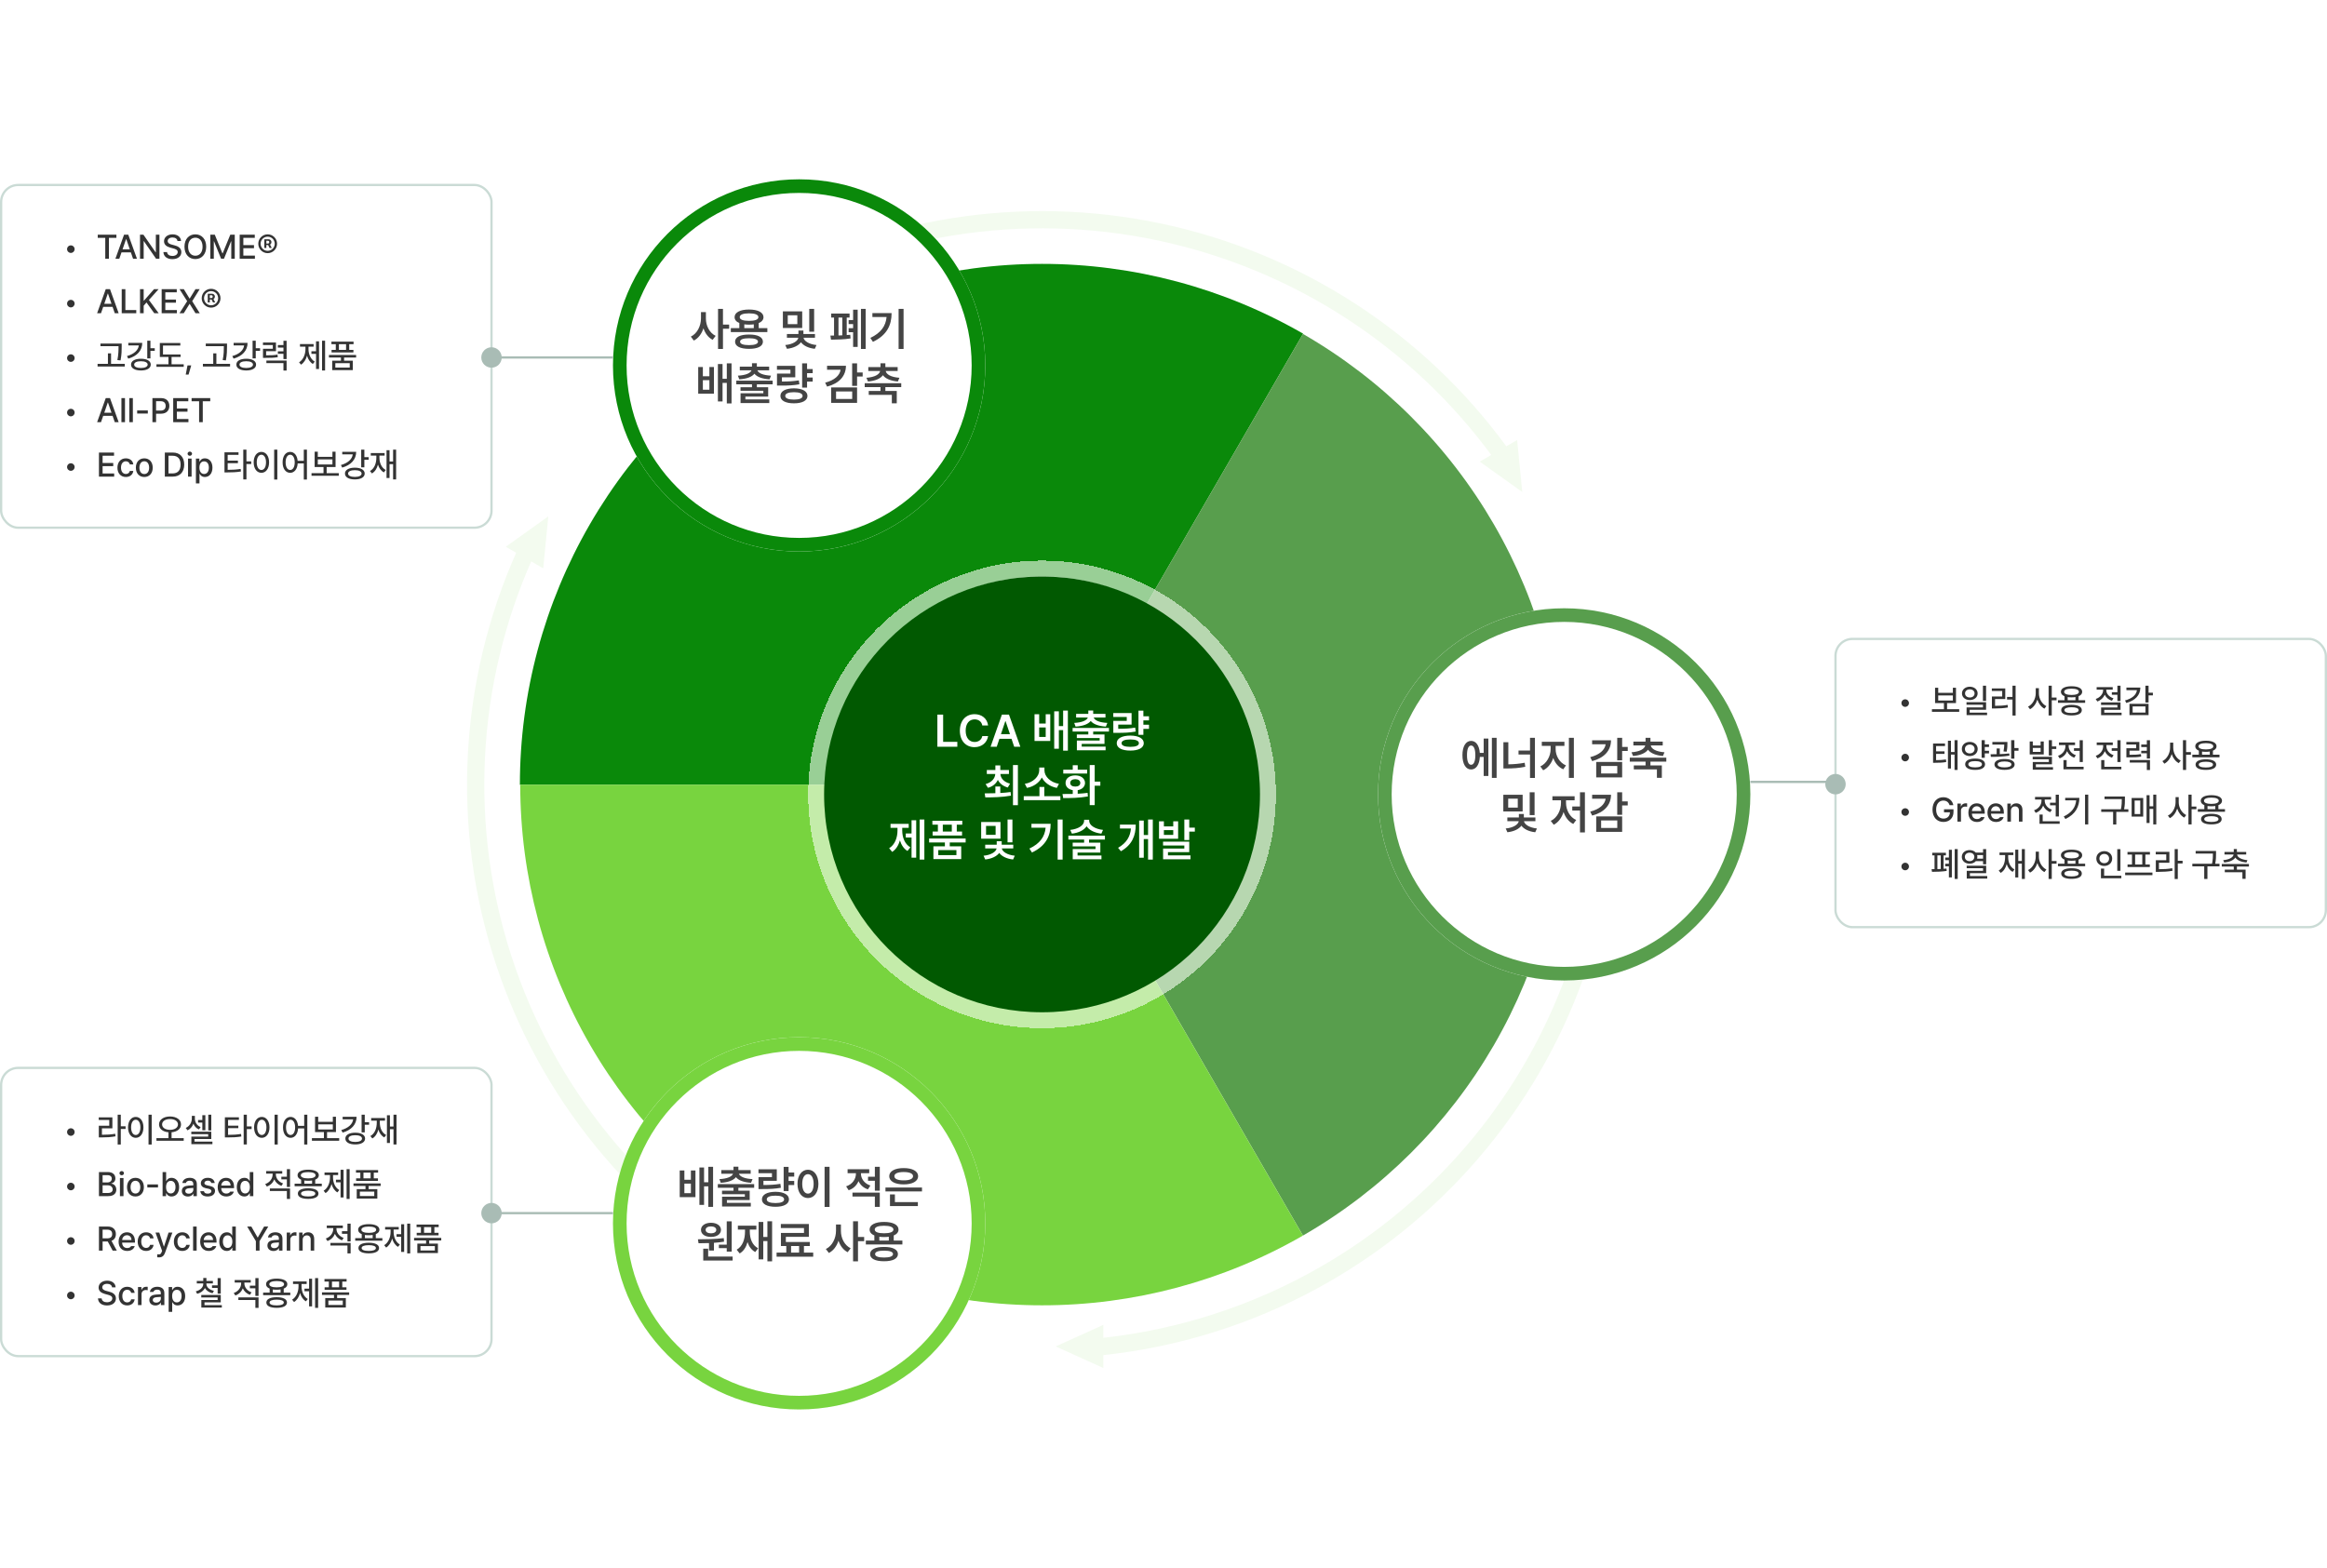 <svg width="1025" height="691" viewBox="0 0 1025 691" fill="none" xmlns="http://www.w3.org/2000/svg">
<path d="M229 345.775C229 305.487 239.627 265.908 259.814 231.018C280.001 196.127 309.036 167.153 344 147.009C378.964 126.865 418.627 116.26 459 116.26C499.373 116.26 539.036 126.865 574 147.009L505 266.269C491.014 258.211 475.149 253.969 459 253.969C442.851 253.969 426.986 258.211 413 266.269C399.014 274.327 387.4 285.916 379.326 299.872C371.251 313.829 367 329.66 367 345.775L229 345.775Z" fill="#0A890A"/>
<path d="M573.923 147.117C608.864 167.248 637.879 196.202 658.052 231.07C678.226 265.937 688.846 305.489 688.846 345.751C688.846 386.012 678.226 425.564 658.052 460.432C637.879 495.299 608.864 524.253 573.923 544.384L504.969 425.204C518.945 417.152 530.551 405.57 538.621 391.623C546.69 377.676 550.938 361.855 550.938 345.751C550.938 329.646 546.69 313.825 538.621 299.878C530.551 285.931 518.945 274.35 504.969 266.297L573.923 147.117Z" fill="#589E4D"/>
<path d="M712.272 345.752C712.272 408.2 689.104 468.436 647.235 514.848C605.367 561.26 547.761 590.56 485.526 597.101L484.73 589.561C545.099 583.216 600.976 554.794 641.588 509.775C682.201 464.755 704.674 406.326 704.674 345.752H712.272Z" fill="#F3FBEF"/>
<path d="M332.363 564.63C278.168 533.406 237.475 483.266 218.131 423.877C198.787 364.488 202.16 300.056 227.602 243.002L234.544 246.084C209.866 301.426 206.593 363.926 225.357 421.534C244.121 479.141 283.593 527.777 336.162 558.064L332.363 564.63Z" fill="#F3FBEF"/>
<path d="M332.363 126.874C386.558 95.65 450.418 85.553 511.632 98.531C572.845 111.508 627.076 146.64 663.87 197.153L657.724 201.611C622.034 152.613 569.429 118.535 510.053 105.947C450.676 93.359 388.731 103.153 336.162 133.44L332.363 126.874Z" fill="#F3FBEF"/>
<path d="M573.924 544.385C538.982 564.515 499.347 575.113 459 575.113C418.654 575.113 379.018 564.515 344.077 544.385C309.136 524.254 280.121 495.3 259.947 460.432C239.774 425.565 229.154 386.013 229.154 345.751L367.062 345.751C367.062 361.856 371.31 377.677 379.379 391.624C387.448 405.571 399.055 417.152 413.031 425.205C427.007 433.257 442.862 437.496 459 437.496C475.139 437.496 490.993 433.257 504.97 425.205L573.924 544.385Z" fill="#78D43F"/>
<rect x="808.5" y="281.5" width="216" height="127" rx="7.5" fill="white" stroke="#CADBD5"/>
<rect x="0.5" y="81.5" width="216" height="151" rx="7.5" fill="white" stroke="#CADBD5"/>
<rect x="0.5" y="470.5" width="216" height="127" rx="7.5" fill="white" stroke="#CADBD5"/>
<g filter="url(#filter0_d_6548_53884)">
<circle cx="689" cy="346" r="82" fill="white"/>
<circle cx="689" cy="346" r="79" stroke="#589E4D" stroke-width="6"/>
</g>
<g filter="url(#filter1_d_6548_53884)">
<circle cx="352" cy="535" r="82" fill="white"/>
<circle cx="352" cy="535" r="79" stroke="#78D43F" stroke-width="6"/>
</g>
<g filter="url(#filter2_d_6548_53884)">
<circle cx="352" cy="157" r="82" fill="white"/>
<circle cx="352" cy="157" r="79" stroke="#0A890A" stroke-width="6"/>
</g>
<path d="M839.199 311.437C838.291 311.437 837.543 310.689 837.543 309.767C837.543 308.858 838.291 308.111 839.199 308.111C840.122 308.111 840.869 308.858 840.869 309.767C840.869 310.689 840.122 311.437 839.199 311.437ZM862.995 312.462V313.619H850.983V312.462H856.271V309.767H852.36V303.014H853.752V305.27H860.197V303.014H861.574V309.767H857.648V312.462H862.995ZM853.752 308.639H860.197V306.397H853.752V308.639ZM867.668 302.56C869.646 302.574 871.096 303.79 871.11 305.504C871.096 307.232 869.646 308.434 867.668 308.434C865.676 308.434 864.211 307.232 864.211 305.504C864.211 303.79 865.676 302.574 867.668 302.56ZM867.668 303.731C866.452 303.717 865.559 304.435 865.573 305.504C865.559 306.588 866.452 307.306 867.668 307.306C868.869 307.306 869.763 306.588 869.763 305.504C869.763 304.435 868.869 303.717 867.668 303.731ZM874.831 302.12V308.8H873.439V302.12H874.831ZM874.831 309.4V312.711H867.595V313.971H875.271V315.084H866.247V311.671H873.454V310.514H866.203V309.4H874.831ZM887.839 302.12V315.274H886.462V308.214H884.06V307.057H886.462V302.12H887.839ZM883.283 303.307V307.994H878.786V310.982C880.881 310.975 882.492 310.902 884.323 310.572L884.44 311.715C882.478 312.066 880.749 312.14 878.435 312.154H877.395V306.866H881.936V304.435H877.365V303.307H883.283ZM898.093 305.46C898.078 307.789 899.426 310.162 901.389 311.114L900.524 312.228C899.096 311.488 897.99 310.016 897.419 308.258C896.826 310.133 895.676 311.7 894.182 312.477L893.317 311.349C895.339 310.382 896.701 307.862 896.701 305.46V303.219H898.093V305.46ZM903.762 302.12V307.35H905.871V308.536H903.762V315.245H902.37V302.12H903.762ZM918.469 308.521V309.649H906.501V308.521H909.372V306.749C908.361 306.339 907.79 305.68 907.79 304.815C907.79 303.263 909.592 302.354 912.478 302.354C915.349 302.354 917.165 303.263 917.165 304.815C917.165 305.68 916.586 306.346 915.568 306.749V308.521H918.469ZM912.478 310.543C915.305 310.543 917.004 311.378 917.004 312.872C917.004 314.396 915.305 315.216 912.478 315.216C909.621 315.216 907.922 314.396 907.922 312.872C907.922 311.378 909.621 310.543 912.478 310.543ZM912.478 311.612C910.471 311.612 909.328 312.066 909.328 312.872C909.328 313.692 910.471 314.161 912.478 314.146C914.455 314.161 915.612 313.692 915.612 312.872C915.612 312.066 914.455 311.612 912.478 311.612ZM912.478 303.424C910.441 303.424 909.211 303.937 909.226 304.815C909.211 305.694 910.441 306.192 912.478 306.192C914.514 306.192 915.729 305.694 915.729 304.815C915.729 303.937 914.514 303.424 912.478 303.424ZM910.778 308.521H914.191V307.115C913.679 307.203 913.1 307.247 912.478 307.247C911.862 307.247 911.291 307.203 910.778 307.13V308.521ZM927.785 304.098C927.785 305.592 928.986 307.071 930.935 307.657L930.275 308.756C928.774 308.294 927.675 307.32 927.111 306.104C926.511 307.459 925.354 308.558 923.815 309.063L923.127 307.965C925.104 307.306 926.394 305.68 926.394 304.083V303.878H923.537V302.75H930.612V303.878H927.785V304.098ZM934.055 302.12V308.873H932.678V306.104H930.231V304.977H932.678V302.12H934.055ZM934.055 309.474V312.755H926.892V314H934.523V315.099H925.5V311.7H932.678V310.587H925.471V309.474H934.055ZM946.403 302.12V305.211H948.308V306.368H946.403V309.532H945.012V302.12H946.403ZM942.785 302.94C942.771 306.31 940.5 308.668 936.589 309.723L936.032 308.609C939.167 307.782 941.02 306.134 941.276 304.083H936.647V302.94H942.785ZM946.403 310.089V315.069H937.995V310.089H946.403ZM939.387 311.246V313.956H945.026V311.246H939.387ZM839.199 335.437C838.291 335.437 837.543 334.689 837.543 333.767C837.543 332.858 838.291 332.111 839.199 332.111C840.122 332.111 840.869 332.858 840.869 333.767C840.869 334.689 840.122 335.437 839.199 335.437ZM856.74 327.585V328.698H852.814V331.042H856.521V332.141H852.814V334.909C854.587 334.902 855.759 334.829 857.15 334.602L857.268 335.744C855.729 336.022 854.455 336.081 852.36 336.081H851.481V327.585H856.74ZM862.277 326.12V339.245H860.944V332.463H859.362V338.601H858.029V326.369H859.362V331.335H860.944V326.12H862.277ZM876.12 327.98V329.123H874.26V330.793H876.12V331.95H874.26V333.869H872.868V326.12H874.26V327.98H876.12ZM867.639 326.882C869.646 326.882 871.125 328.156 871.14 330.002C871.125 331.833 869.646 333.107 867.639 333.122C865.632 333.107 864.138 331.833 864.152 330.002C864.138 328.156 865.632 326.882 867.639 326.882ZM867.639 328.054C866.408 328.054 865.5 328.845 865.515 330.002C865.5 331.174 866.408 331.936 867.639 331.95C868.869 331.936 869.777 331.174 869.777 330.002C869.777 328.845 868.869 328.054 867.639 328.054ZM870.026 334.221C872.707 334.221 874.377 335.144 874.377 336.726C874.377 338.293 872.707 339.23 870.026 339.216C867.316 339.23 865.617 338.293 865.617 336.726C865.617 335.144 867.316 334.221 870.026 334.221ZM870.026 335.349C868.122 335.349 866.994 335.847 867.009 336.726C866.994 337.619 868.122 338.103 870.026 338.103C871.916 338.103 873.015 337.619 873.015 336.726C873.015 335.847 871.916 335.349 870.026 335.349ZM884.221 326.911V327.658C884.221 328.493 884.221 329.68 883.884 331.188L882.507 331.071C882.778 329.79 882.822 328.83 882.844 328.054H877.6V326.911H884.221ZM880.866 329.782V332.258C882.28 332.207 883.723 332.119 885.041 331.95L885.129 332.932C882.39 333.4 879.299 333.474 876.94 333.474L876.809 332.316C877.622 332.316 878.537 332.316 879.489 332.287V329.782H880.866ZM887.297 326.12V329.592H889.113V330.749H887.297V334.25H885.876V326.12H887.297ZM882.961 334.411C885.715 334.411 887.399 335.305 887.399 336.784C887.399 338.322 885.715 339.201 882.961 339.201C880.222 339.201 878.522 338.322 878.522 336.784C878.522 335.305 880.222 334.411 882.961 334.411ZM882.961 335.495C881.071 335.495 879.914 335.979 879.929 336.784C879.914 337.648 881.071 338.103 882.961 338.103C884.851 338.103 885.979 337.648 885.993 336.784C885.979 335.979 884.851 335.495 882.961 335.495ZM895.412 326.677V328.464H898.854V326.677H900.231V332.404H894.05V326.677H895.412ZM895.412 331.291H898.854V329.533H895.412V331.291ZM903.85 326.12V328.874H905.754V330.002H903.85V332.873H902.458V326.12H903.85ZM903.85 333.444V336.755H896.76V338H904.304V339.113H895.397V335.729H902.473V334.543H895.368V333.444H903.85ZM917.443 326.135V335.744H916.052V330.808H913.547V329.68H916.052V326.135H917.443ZM917.795 337.839V338.967H908.918V334.88H910.31V337.839H917.795ZM911.203 328.786C911.203 330.427 912.39 332.067 914.367 332.727L913.649 333.84C912.177 333.32 911.086 332.265 910.515 330.969C909.943 332.412 908.793 333.576 907.233 334.133L906.516 333.005C908.537 332.316 909.782 330.588 909.782 328.786V328.273H906.94V327.131H914.016V328.273H911.203V328.786ZM934.069 326.135V335.744H932.678V330.808H930.173V329.68H932.678V326.135H934.069ZM934.421 337.839V338.967H925.544V334.88H926.936V337.839H934.421ZM927.829 328.786C927.829 330.427 929.016 332.067 930.993 332.727L930.275 333.84C928.803 333.32 927.712 332.265 927.141 330.969C926.569 332.412 925.419 333.576 923.859 334.133L923.142 333.005C925.163 332.316 926.408 330.588 926.408 328.786V328.273H923.566V327.131H930.642V328.273H927.829V328.786ZM942.346 326.911V330.734H938.01V332.551C940.295 332.558 941.54 332.507 943.02 332.229L943.151 333.356C941.555 333.635 940.207 333.679 937.585 333.679H936.633V329.68H940.954V328.024H936.618V326.911H942.346ZM947.033 326.135V334.206H945.642V331.892H943.181V330.778H945.642V329.152H943.181V328.039H945.642V326.135H947.033ZM947.033 334.865V339.26H945.642V335.993H938.127V334.865H947.033ZM957.272 329.46C957.258 331.789 958.605 334.162 960.568 335.114L959.704 336.228C958.276 335.488 957.17 334.016 956.599 332.258C956.005 334.133 954.855 335.7 953.361 336.477L952.497 335.349C954.519 334.382 955.881 331.862 955.881 329.46V327.219H957.272V329.46ZM962.941 326.12V331.35H965.051V332.536H962.941V339.245H961.55V326.12H962.941ZM977.648 332.521V333.649H965.681V332.521H968.552V330.749C967.541 330.339 966.97 329.68 966.97 328.815C966.97 327.263 968.771 326.354 971.657 326.354C974.528 326.354 976.345 327.263 976.345 328.815C976.345 329.68 975.766 330.346 974.748 330.749V332.521H977.648ZM971.657 334.543C974.484 334.543 976.184 335.378 976.184 336.872C976.184 338.396 974.484 339.216 971.657 339.216C968.801 339.216 967.102 338.396 967.102 336.872C967.102 335.378 968.801 334.543 971.657 334.543ZM971.657 335.612C969.65 335.612 968.508 336.066 968.508 336.872C968.508 337.692 969.65 338.161 971.657 338.146C973.635 338.161 974.792 337.692 974.792 336.872C974.792 336.066 973.635 335.612 971.657 335.612ZM971.657 327.424C969.621 327.424 968.391 327.937 968.405 328.815C968.391 329.694 969.621 330.192 971.657 330.192C973.693 330.192 974.909 329.694 974.909 328.815C974.909 327.937 973.693 327.424 971.657 327.424ZM969.958 332.521H973.371V331.115C972.858 331.203 972.28 331.247 971.657 331.247C971.042 331.247 970.471 331.203 969.958 331.13V332.521ZM839.199 359.437C838.291 359.437 837.543 358.689 837.543 357.767C837.543 356.858 838.291 356.111 839.199 356.111C840.122 356.111 840.869 356.858 840.869 357.767C840.869 358.689 840.122 359.437 839.199 359.437ZM858.747 354.749C858.352 353.489 857.399 352.728 855.993 352.728C854.206 352.728 852.829 354.134 852.829 356.697C852.829 359.261 854.191 360.667 856.066 360.667C857.758 360.667 858.879 359.598 858.908 357.898H856.301V356.565H860.476V357.767C860.476 360.447 858.63 362.146 856.052 362.146C853.181 362.146 851.232 360.052 851.232 356.697C851.232 353.313 853.239 351.248 855.979 351.248C858.278 351.248 860.036 352.684 860.402 354.749H858.747ZM862.204 362V354.046H863.713V355.306H863.801C864.094 354.456 864.885 353.929 865.822 353.929C866.013 353.929 866.32 353.943 866.481 353.958V355.452C866.35 355.423 865.983 355.364 865.661 355.364C864.577 355.364 863.771 356.111 863.771 357.151V362H862.204ZM870.817 362.161C868.474 362.161 867.038 360.55 867.038 358.074C867.038 355.628 868.503 353.943 870.715 353.943C872.531 353.943 874.245 355.071 874.245 357.942V358.499H868.591C868.635 360.008 869.521 360.872 870.832 360.872C871.726 360.872 872.297 360.491 872.561 360.008H874.143C873.791 361.297 872.561 362.161 870.817 362.161ZM868.605 357.327H872.707C872.707 356.111 871.931 355.232 870.729 355.232C869.477 355.232 868.664 356.199 868.605 357.327ZM879.226 362.161C876.882 362.161 875.446 360.55 875.446 358.074C875.446 355.628 876.911 353.943 879.123 353.943C880.939 353.943 882.653 355.071 882.653 357.942V358.499H876.999C877.043 360.008 877.929 360.872 879.24 360.872C880.134 360.872 880.705 360.491 880.969 360.008H882.551C882.199 361.297 880.969 362.161 879.226 362.161ZM877.014 357.327H881.115C881.115 356.111 880.339 355.232 879.138 355.232C877.885 355.232 877.072 356.199 877.014 357.327ZM885.773 357.283V362H884.206V354.046H885.715V355.35H885.803C886.184 354.5 886.96 353.943 888.146 353.943C889.787 353.943 890.856 354.969 890.856 356.946V362H889.304V357.137C889.304 355.979 888.674 355.291 887.619 355.291C886.55 355.291 885.773 356.009 885.773 357.283ZM906.896 350.135V359.744H905.505V354.808H903V353.68H905.505V350.135H906.896ZM907.248 361.839V362.967H898.371V358.88H899.763V361.839H907.248ZM900.656 352.786C900.656 354.427 901.843 356.067 903.82 356.727L903.103 357.84C901.63 357.32 900.539 356.265 899.968 354.969C899.396 356.412 898.247 357.576 896.687 358.133L895.969 357.005C897.99 356.316 899.235 354.588 899.235 352.786V352.273H896.394V351.131H903.469V352.273H900.656V352.786ZM919.831 350.12V363.245H918.425V350.12H919.831ZM915.92 351.526C915.92 355.364 914.279 358.704 909.782 360.857L909.05 359.729C912.543 358.067 914.243 355.701 914.514 352.64H909.68V351.526H915.92ZM935.988 350.94V352.098C935.988 353.343 935.988 354.69 935.622 356.565H937.512V357.708H932.194V363.26H930.788V357.708H925.544V356.565H934.216C934.611 354.698 934.611 353.321 934.611 352.098V352.083H927.009V350.94H935.988ZM949.802 350.12V363.245H948.469V356.404H946.843V362.601H945.524V350.369H946.843V355.262H948.469V350.12H949.802ZM944.045 351.6V359.788H938.947V351.6H944.045ZM940.266 352.698V358.675H942.741V352.698H940.266ZM959.689 353.46C959.675 355.789 961.022 358.162 962.985 359.114L962.121 360.228C960.693 359.488 959.587 358.016 959.016 356.258C958.422 358.133 957.272 359.7 955.778 360.477L954.914 359.349C956.936 358.382 958.298 355.862 958.298 353.46V351.219H959.689V353.46ZM965.358 350.12V355.35H967.468V356.536H965.358V363.245H963.967V350.12H965.358ZM980.065 356.521V357.649H968.098V356.521H970.969V354.749C969.958 354.339 969.387 353.68 969.387 352.815C969.387 351.263 971.188 350.354 974.074 350.354C976.945 350.354 978.762 351.263 978.762 352.815C978.762 353.68 978.183 354.346 977.165 354.749V356.521H980.065ZM974.074 358.543C976.901 358.543 978.601 359.378 978.601 360.872C978.601 362.396 976.901 363.216 974.074 363.216C971.218 363.216 969.519 362.396 969.519 360.872C969.519 359.378 971.218 358.543 974.074 358.543ZM974.074 359.612C972.067 359.612 970.925 360.066 970.925 360.872C970.925 361.692 972.067 362.161 974.074 362.146C976.052 362.161 977.209 361.692 977.209 360.872C977.209 360.066 976.052 359.612 974.074 359.612ZM974.074 351.424C972.038 351.424 970.808 351.937 970.822 352.815C970.808 353.694 972.038 354.192 974.074 354.192C976.11 354.192 977.326 353.694 977.326 352.815C977.326 351.937 976.11 351.424 974.074 351.424ZM972.375 356.521H975.788V355.115C975.275 355.203 974.697 355.247 974.074 355.247C973.459 355.247 972.888 355.203 972.375 355.13V356.521ZM839.199 383.437C838.291 383.437 837.543 382.689 837.543 381.767C837.543 380.858 838.291 380.111 839.199 380.111C840.122 380.111 840.869 380.858 840.869 381.767C840.869 382.689 840.122 383.437 839.199 383.437ZM862.336 374.12V387.245H861.003V374.12H862.336ZM859.758 374.413V386.571H858.454V381.693H856.828V380.551H858.454V378.969H856.828V377.826H858.454V374.413H859.758ZM857.136 375.717V376.859H856.125V382.792C856.572 382.763 856.997 382.719 857.385 382.675L857.487 383.715C855.451 384.066 852.727 384.11 850.998 384.125L850.837 382.953L852.126 382.938V376.859H851.115V375.717H857.136ZM853.386 382.924L854.851 382.865V376.859H853.386V382.924ZM867.58 374.545C868.708 374.545 869.66 374.948 870.275 375.629H873.498V374.12H874.875V380.8H873.498V379.423H870.305C869.689 380.126 868.723 380.536 867.58 380.536C865.588 380.536 864.138 379.32 864.138 377.533C864.138 375.775 865.588 374.545 867.58 374.545ZM867.58 375.688C866.35 375.673 865.471 376.435 865.471 377.533C865.471 378.661 866.35 379.408 867.58 379.423C868.781 379.408 869.66 378.661 869.66 377.533C869.66 376.435 868.781 375.673 867.58 375.688ZM874.875 381.444V384.711H867.712V385.971H875.344V387.084H866.32V383.671H873.498V382.528H866.291V381.444H874.875ZM870.876 376.728C870.949 376.984 870.993 377.248 870.993 377.533C870.993 377.812 870.957 378.075 870.891 378.324H873.498V376.728H870.876ZM891.911 374.12V387.245H890.578V380.507H889.011V386.601H887.692V374.369H889.011V379.335H890.578V374.12H891.911ZM884.558 377.592C884.558 379.95 885.451 382.089 887.355 383.07L886.535 384.14C885.246 383.444 884.382 382.221 883.913 380.697C883.466 382.426 882.595 383.803 881.262 384.594L880.397 383.539C882.316 382.455 883.21 380.199 883.21 377.592V376.742H880.749V375.614H886.843V376.742H884.558V377.592ZM898.093 377.46C898.078 379.789 899.426 382.162 901.389 383.114L900.524 384.228C899.096 383.488 897.99 382.016 897.419 380.258C896.826 382.133 895.676 383.7 894.182 384.477L893.317 383.349C895.339 382.382 896.701 379.862 896.701 377.46V375.219H898.093V377.46ZM903.762 374.12V379.35H905.871V380.536H903.762V387.245H902.37V374.12H903.762ZM918.469 380.521V381.649H906.501V380.521H909.372V378.749C908.361 378.339 907.79 377.68 907.79 376.815C907.79 375.263 909.592 374.354 912.478 374.354C915.349 374.354 917.165 375.263 917.165 376.815C917.165 377.68 916.586 378.346 915.568 378.749V380.521H918.469ZM912.478 382.543C915.305 382.543 917.004 383.378 917.004 384.872C917.004 386.396 915.305 387.216 912.478 387.216C909.621 387.216 907.922 386.396 907.922 384.872C907.922 383.378 909.621 382.543 912.478 382.543ZM912.478 383.612C910.471 383.612 909.328 384.066 909.328 384.872C909.328 385.692 910.471 386.161 912.478 386.146C914.455 386.161 915.612 385.692 915.612 384.872C915.612 384.066 914.455 383.612 912.478 383.612ZM912.478 375.424C910.441 375.424 909.211 375.937 909.226 376.815C909.211 377.694 910.441 378.192 912.478 378.192C914.514 378.192 915.729 377.694 915.729 376.815C915.729 375.937 914.514 375.424 912.478 375.424ZM910.778 380.521H914.191V379.115C913.679 379.203 913.1 379.247 912.478 379.247C911.862 379.247 911.291 379.203 910.778 379.13V380.521ZM934.011 374.135V383.671H932.619V374.135H934.011ZM934.406 385.839V386.967H925.427V382.704H926.833V385.839H934.406ZM926.892 375.014C928.869 375.014 930.378 376.361 930.378 378.266C930.378 380.199 928.869 381.532 926.892 381.532C924.914 381.532 923.391 380.199 923.391 378.266C923.391 376.361 924.914 375.014 926.892 375.014ZM926.892 376.229C925.661 376.229 924.753 377.064 924.753 378.266C924.753 379.496 925.661 380.316 926.892 380.316C928.093 380.316 929.016 379.496 929.016 378.266C929.016 377.064 928.093 376.229 926.892 376.229ZM948.103 384.433V385.604H936.091V384.433H948.103ZM947.004 375.38V376.522H944.997V380.902H946.96V382.016H937.146V380.902H939.108V376.522H937.116V375.38H947.004ZM940.485 380.902H943.635V376.522H940.485V380.902ZM959.279 374.12V379.247H961.389V380.419H959.279V387.274H957.902V374.12H959.279ZM955.573 375.307V380.126H950.974V382.968C953.229 382.96 954.899 382.88 956.818 382.528L956.95 383.656C954.899 384.037 953.127 384.125 950.666 384.14H949.597V378.998H954.196V376.435H949.567V375.307H955.573ZM976.125 374.94V376.098C976.125 377.343 976.125 378.69 975.759 380.565H977.648V381.708H972.331V387.26H970.925V381.708H965.681V380.565H974.353C974.748 378.698 974.748 377.321 974.748 376.098V376.083H967.146V374.94H976.125ZM990.612 380.683V381.796H985.31V383.173H989.147V387.216H987.741V384.301H979.978V383.173H983.933V381.796H978.645V380.683H990.612ZM985.31 374.076V375.38H989.411V376.479H985.397C985.529 377.782 987.331 378.742 989.953 378.983L989.514 380.023C987.258 379.818 985.427 379.064 984.621 377.826C983.808 379.064 981.977 379.818 979.729 380.023L979.289 378.983C981.896 378.742 983.698 377.782 983.859 376.479H979.846V375.38H983.933V374.076H985.31Z" fill="#333333"/>
<path d="M31.199 111.437C30.291 111.437 29.544 110.689 29.544 109.767C29.544 108.858 30.291 108.111 31.199 108.111C32.122 108.111 32.869 108.858 32.869 109.767C32.869 110.689 32.122 111.437 31.199 111.437ZM43.057 104.786V103.395H51.274V104.786H47.978V114H46.367V104.786H43.057ZM52.549 114H50.835L54.644 103.395H56.504L60.327 114H58.613L57.647 111.202H53.516L52.549 114ZM53.984 109.854H57.178L55.61 105.328H55.537L53.984 109.854ZM70.23 103.395V114H68.75L63.374 106.251H63.286V114H61.675V103.395H63.169L68.545 111.158H68.647V103.395H70.23ZM78.169 106.192C78.066 105.211 77.202 104.64 75.986 104.64C74.683 104.64 73.862 105.299 73.862 106.207C73.862 107.218 74.961 107.599 75.796 107.804L76.821 108.082C78.184 108.404 79.868 109.151 79.883 111.07C79.868 112.857 78.447 114.176 75.942 114.176C73.569 114.176 72.075 112.989 71.973 111.056H73.584C73.686 112.213 74.697 112.77 75.942 112.77C77.29 112.77 78.272 112.081 78.286 111.041C78.272 110.118 77.407 109.737 76.279 109.444L75.019 109.107C73.32 108.639 72.251 107.774 72.251 106.295C72.251 104.464 73.892 103.248 76.03 103.248C78.184 103.248 79.692 104.479 79.736 106.192H78.169ZM90.825 108.697C90.825 112.081 88.789 114.146 86.05 114.146C83.281 114.146 81.26 112.081 81.26 108.697C81.26 105.299 83.281 103.248 86.05 103.248C88.789 103.248 90.825 105.299 90.825 108.697ZM89.228 108.697C89.228 106.119 87.866 104.728 86.05 104.728C84.219 104.728 82.856 106.119 82.856 108.697C82.856 111.275 84.219 112.667 86.05 112.667C87.866 112.667 89.228 111.275 89.228 108.697ZM92.642 103.395H94.605L97.959 111.612H98.091L101.445 103.395H103.408V114H101.87V106.339H101.768L98.662 113.985H97.388L94.268 106.324H94.18V114H92.642V103.395ZM105.576 114V103.395H112.227V104.786H107.188V107.994H111.875V109.371H107.188V112.608H112.285V114H105.576ZM116.431 109.254V105.431H118.35C118.906 105.431 119.565 105.855 119.565 106.676C119.565 107.188 119.294 107.569 118.95 107.774L119.712 109.254H118.73L118.101 107.965H117.324V109.254H116.431ZM117.896 111.539C115.61 111.539 113.765 109.679 113.765 107.394C113.765 105.108 115.61 103.248 117.896 103.248C120.195 103.248 122.041 105.108 122.041 107.394C122.041 109.679 120.195 111.539 117.896 111.539ZM117.896 110.514C119.624 110.514 121.016 109.107 121.016 107.394C121.016 105.665 119.624 104.273 117.896 104.273C116.182 104.273 114.79 105.665 114.79 107.394C114.79 109.107 116.182 110.514 117.896 110.514ZM117.324 107.306H118.057C118.306 107.306 118.613 107.101 118.613 106.676C118.613 106.236 118.291 106.09 118.071 106.09H117.324V107.306ZM31.199 135.437C30.291 135.437 29.544 134.689 29.544 133.767C29.544 132.858 30.291 132.111 31.199 132.111C32.122 132.111 32.869 132.858 32.869 133.767C32.869 134.689 32.122 135.437 31.199 135.437ZM44.492 138H42.778L46.587 127.395H48.447L52.27 138H50.557L49.59 135.202H45.459L44.492 138ZM45.928 133.854H49.121L47.554 129.328H47.48L45.928 133.854ZM53.618 138V127.395H55.23V136.608H60.02V138H53.618ZM61.675 138V127.395H63.286V132.448H63.418L67.856 127.395H69.878L65.601 132.17L69.893 138H67.944L64.531 133.269L63.286 134.704V138H61.675ZM71.211 138V127.395H77.861V128.786H72.822V131.994H77.51V133.371H72.822V136.608H77.92V138H71.211ZM80.967 127.395L83.486 131.525H83.574L86.108 127.395H87.969L84.658 132.697L87.998 138H86.108L83.574 133.913H83.486L80.938 138H79.062L82.446 132.697L79.077 127.395H80.967ZM91.514 133.254V129.431H93.433C93.989 129.431 94.648 129.855 94.648 130.676C94.648 131.188 94.377 131.569 94.033 131.774L94.795 133.254H93.814L93.184 131.965H92.407V133.254H91.514ZM92.978 135.539C90.693 135.539 88.848 133.679 88.848 131.394C88.848 129.108 90.693 127.248 92.978 127.248C95.278 127.248 97.124 129.108 97.124 131.394C97.124 133.679 95.278 135.539 92.978 135.539ZM92.978 134.514C94.707 134.514 96.099 133.107 96.099 131.394C96.099 129.665 94.707 128.273 92.978 128.273C91.265 128.273 89.873 129.665 89.873 131.394C89.873 133.107 91.265 134.514 92.978 134.514ZM92.407 131.306H93.14C93.389 131.306 93.696 131.101 93.696 130.676C93.696 130.236 93.374 130.09 93.154 130.09H92.407V131.306ZM31.199 159.437C30.291 159.437 29.544 158.689 29.544 157.767C29.544 156.858 30.291 156.111 31.199 156.111C32.122 156.111 32.869 156.858 32.869 157.767C32.869 158.689 32.122 159.437 31.199 159.437ZM53.603 151.38V152.669C53.603 154.295 53.603 156.111 53.105 158.792L51.699 158.646C52.212 156.111 52.212 154.251 52.212 152.669V152.508H44.243V151.38H53.603ZM54.951 160.315V161.473H42.983V160.315H47.539V155.687H48.916V160.315H54.951ZM66.26 150.12V153.431H68.164V154.559H66.26V157.913H64.868V150.12H66.26ZM62.656 151.058C62.656 154.456 60.356 156.902 56.504 158.016L55.933 156.888C59.002 156.016 60.898 154.31 61.148 152.186H56.519V151.058H62.656ZM62.07 158.06C64.722 158.06 66.406 159.041 66.406 160.638C66.406 162.249 64.722 163.23 62.07 163.23C59.434 163.23 57.705 162.249 57.72 160.638C57.705 159.041 59.434 158.06 62.07 158.06ZM62.07 159.158C60.239 159.158 59.082 159.715 59.097 160.638C59.082 161.561 60.239 162.132 62.07 162.132C63.887 162.132 65.044 161.561 65.044 160.638C65.044 159.715 63.887 159.158 62.07 159.158ZM79.546 156.17V157.283H75.576V160.491H80.923V161.634H68.911V160.491H74.199V157.283H70.405V151.131H79.429V152.259H71.797V156.17H79.546ZM84.233 160.989L83.061 165.032H81.816L82.593 160.989H84.233ZM99.995 151.38V152.669C99.995 154.295 99.995 156.111 99.497 158.792L98.091 158.646C98.603 156.111 98.603 154.251 98.603 152.669V152.508H90.635V151.38H99.995ZM101.343 160.315V161.473H89.375V160.315H93.931V155.687H95.308V160.315H101.343ZM112.651 150.12V153.431H114.556V154.559H112.651V157.913H111.26V150.12H112.651ZM109.048 151.058C109.048 154.456 106.748 156.902 102.896 158.016L102.324 156.888C105.393 156.016 107.29 154.31 107.539 152.186H102.91V151.058H109.048ZM108.462 158.06C111.113 158.06 112.798 159.041 112.798 160.638C112.798 162.249 111.113 163.23 108.462 163.23C105.825 163.23 104.097 162.249 104.111 160.638C104.097 159.041 105.825 158.06 108.462 158.06ZM108.462 159.158C106.631 159.158 105.474 159.715 105.488 160.638C105.474 161.561 106.631 162.132 108.462 162.132C110.278 162.132 111.436 161.561 111.436 160.638C111.436 159.715 110.278 159.158 108.462 159.158ZM121.558 150.911V154.734H117.222V156.551C119.507 156.558 120.752 156.507 122.231 156.229L122.363 157.356C120.767 157.635 119.419 157.679 116.797 157.679H115.845V153.68H120.166V152.024H115.83V150.911H121.558ZM126.245 150.135V158.206H124.854V155.892H122.393V154.778H124.854V153.152H122.393V152.039H124.854V150.135H126.245ZM126.245 158.865V163.26H124.854V159.993H117.339V158.865H126.245ZM143.193 150.12V163.245H141.86V150.12H143.193ZM140.527 150.398V162.586H139.209V155.906H137.173V154.764H139.209V150.398H140.527ZM135.884 153.782C135.884 156.023 136.792 158.265 138.638 159.334L137.803 160.359C136.55 159.612 135.686 158.287 135.239 156.697C134.763 158.411 133.87 159.869 132.588 160.667L131.738 159.627C133.599 158.499 134.551 156.111 134.551 153.782V152.728H132.134V151.6H138.14V152.728H135.884V153.782ZM156.86 156.404V157.518H151.558V158.924H155.396V163.084H146.328V158.924H150.181V157.518H144.893V156.404H156.86ZM155.732 150.53V151.658H153.828V154.163H155.674V155.291H146.05V154.163H147.91V151.658H145.991V150.53H155.732ZM147.705 160.022V161.956H154.048V160.022H147.705ZM149.287 154.163H152.437V151.658H149.287V154.163ZM31.199 183.437C30.291 183.437 29.544 182.689 29.544 181.767C29.544 180.858 30.291 180.111 31.199 180.111C32.122 180.111 32.869 180.858 32.869 181.767C32.869 182.689 32.122 183.437 31.199 183.437ZM44.492 186H42.778L46.587 175.395H48.447L52.27 186H50.557L49.59 183.202H45.459L44.492 186ZM45.928 181.854H49.121L47.554 177.328H47.48L45.928 181.854ZM55.054 175.395V186H53.486V175.395H55.054ZM58.525 175.395V186H56.958V175.395H58.525ZM65.117 180.844V182.191H60.415V180.844H65.117ZM67.139 186V175.395H70.918C73.379 175.395 74.595 176.874 74.595 178.837C74.595 180.785 73.379 182.279 70.918 182.279H68.75V186H67.139ZM68.75 180.902H70.757C72.324 180.902 72.969 180.023 72.969 178.837C72.969 177.636 72.324 176.771 70.757 176.771H68.75V180.902ZM76.294 186V175.395H82.944V176.786H77.905V179.994H82.593V181.371H77.905V184.608H83.003V186H76.294ZM84.394 176.786V175.395H92.612V176.786H89.316V186H87.705V176.786H84.394ZM31.199 207.437C30.291 207.437 29.544 206.689 29.544 205.767C29.544 204.858 30.291 204.111 31.199 204.111C32.122 204.111 32.869 204.858 32.869 205.767C32.869 206.689 32.122 207.437 31.199 207.437ZM43.584 210V199.395H50.234V200.786H45.195V203.994H49.883V205.371H45.195V208.608H50.293V210H43.584ZM55.449 210.161C53.135 210.161 51.728 208.447 51.728 206.06C51.728 203.628 53.179 201.943 55.42 201.943C57.236 201.943 58.555 203.013 58.716 204.624H57.192C57.031 203.877 56.431 203.247 55.449 203.247C54.16 203.247 53.296 204.316 53.296 206.016C53.296 207.759 54.145 208.828 55.449 208.828C56.328 208.828 57.002 208.345 57.192 207.48H58.716C58.54 209.019 57.324 210.161 55.449 210.161ZM63.565 210.161C61.309 210.161 59.844 208.521 59.844 206.06C59.844 203.584 61.309 201.943 63.565 201.943C65.806 201.943 67.27 203.584 67.27 206.06C67.27 208.521 65.806 210.161 63.565 210.161ZM63.565 208.857C65 208.857 65.689 207.583 65.689 206.06C65.689 204.536 65 203.232 63.565 203.232C62.1 203.232 61.411 204.536 61.411 206.06C61.411 207.583 62.1 208.857 63.565 208.857ZM76.045 210H72.603V199.395H76.147C79.268 199.395 81.143 201.387 81.143 204.683C81.143 207.993 79.268 210 76.045 210ZM74.214 208.594H75.957C78.359 208.594 79.546 207.188 79.546 204.683C79.546 202.192 78.359 200.801 76.045 200.801H74.214V208.594ZM82.827 210V202.046H84.394V210H82.827ZM83.618 200.815C83.076 200.815 82.622 200.405 82.622 199.893C82.622 199.38 83.076 198.97 83.618 198.97C84.145 198.97 84.6 199.38 84.6 199.893C84.6 200.405 84.145 200.815 83.618 200.815ZM86.299 212.988V202.046H87.822V203.335H87.954C88.232 202.837 88.774 201.943 90.239 201.943C92.158 201.943 93.579 203.452 93.579 206.045C93.579 208.608 92.188 210.161 90.254 210.161C88.804 210.161 88.232 209.282 87.954 208.755H87.866V212.988H86.299ZM87.837 206.016C87.837 207.686 88.569 208.828 89.902 208.828C91.279 208.828 91.997 207.612 91.997 206.016C91.997 204.448 91.294 203.276 89.902 203.276C88.555 203.276 87.837 204.36 87.837 206.016ZM105.063 199.277V200.42H100.288V202.954H104.8V204.067H100.288V207.012C102.478 207.004 104.097 206.909 106.001 206.602L106.133 207.729C104.111 208.066 102.354 208.14 99.936 208.14H98.882V199.277H105.063ZM108.55 198.12V203.291H110.659V204.463H108.55V211.245H107.158V198.12H108.55ZM122.158 198.12V211.274H120.767V198.12H122.158ZM115.142 199.102C117.09 199.102 118.525 200.889 118.525 203.701C118.525 206.528 117.09 208.315 115.142 208.315C113.164 208.315 111.743 206.528 111.743 203.701C111.743 200.889 113.164 199.102 115.142 199.102ZM115.142 200.347C113.926 200.347 113.091 201.636 113.091 203.701C113.091 205.781 113.926 207.07 115.142 207.07C116.343 207.07 117.178 205.781 117.178 203.701C117.178 201.636 116.343 200.347 115.142 200.347ZM127.812 199.102C129.592 199.102 130.896 200.61 131.108 203.042H133.818V198.12H135.195V211.274H133.818V204.17H131.123C130.969 206.726 129.636 208.315 127.812 208.315C125.85 208.315 124.473 206.528 124.487 203.701C124.473 200.889 125.85 199.102 127.812 199.102ZM127.812 200.347C126.626 200.347 125.806 201.636 125.806 203.701C125.806 205.781 126.626 207.07 127.812 207.07C128.999 207.07 129.819 205.781 129.819 203.701C129.819 201.636 128.999 200.347 127.812 200.347ZM149.229 208.462V209.619H137.217V208.462H142.505V205.767H138.594V199.014H139.985V201.27H146.431V199.014H147.808V205.767H143.882V208.462H149.229ZM139.985 204.639H146.431V202.397H139.985V204.639ZM160.493 198.12V201.431H162.397V202.559H160.493V205.913H159.102V198.12H160.493ZM156.89 199.058C156.89 202.456 154.59 204.902 150.737 206.016L150.166 204.888C153.235 204.016 155.132 202.31 155.381 200.186H150.752V199.058H156.89ZM156.304 206.06C158.955 206.06 160.64 207.041 160.64 208.638C160.64 210.249 158.955 211.23 156.304 211.23C153.667 211.23 151.938 210.249 151.953 208.638C151.938 207.041 153.667 206.06 156.304 206.06ZM156.304 207.158C154.473 207.158 153.315 207.715 153.33 208.638C153.315 209.561 154.473 210.132 156.304 210.132C158.12 210.132 159.277 209.561 159.277 208.638C159.277 207.715 158.12 207.158 156.304 207.158ZM174.482 198.12V211.245H173.149V204.507H171.582V210.601H170.264V198.369H171.582V203.335H173.149V198.12H174.482ZM167.129 201.592C167.129 203.95 168.022 206.089 169.927 207.07L169.106 208.14C167.817 207.444 166.953 206.221 166.484 204.697C166.038 206.426 165.166 207.803 163.833 208.594L162.969 207.539C164.888 206.455 165.781 204.199 165.781 201.592V200.742H163.32V199.614H169.414V200.742H167.129V201.592Z" fill="#333333"/>
<path d="M31.199 500.437C30.291 500.437 29.544 499.689 29.544 498.767C29.544 497.858 30.291 497.111 31.199 497.111C32.122 497.111 32.869 497.858 32.869 498.767C32.869 499.689 32.122 500.437 31.199 500.437ZM53.208 491.12V496.247H55.317V497.419H53.208V504.274H51.831V491.12H53.208ZM49.502 492.307V497.126H44.902V499.968C47.158 499.96 48.828 499.88 50.747 499.528L50.879 500.656C48.828 501.037 47.056 501.125 44.595 501.14H43.525V495.998H48.125V493.435H43.496V492.307H49.502ZM66.816 491.12V504.274H65.425V491.12H66.816ZM59.8 492.102C61.748 492.102 63.184 493.889 63.184 496.701C63.184 499.528 61.748 501.315 59.8 501.315C57.822 501.315 56.401 499.528 56.401 496.701C56.401 493.889 57.822 492.102 59.8 492.102ZM59.8 493.347C58.584 493.347 57.749 494.636 57.749 496.701C57.749 498.781 58.584 500.07 59.8 500.07C61.001 500.07 61.836 498.781 61.836 496.701C61.836 494.636 61.001 493.347 59.8 493.347ZM74.888 491.911C77.7 491.926 79.736 493.303 79.736 495.397C79.736 497.368 78.03 498.664 75.576 498.869V501.447H80.923V502.604H68.911V501.447H74.199V498.869C71.76 498.664 70.054 497.368 70.054 495.397C70.054 493.303 72.09 491.926 74.888 491.911ZM74.888 493.054C72.866 493.039 71.401 493.977 71.401 495.397C71.401 496.877 72.866 497.785 74.888 497.8C76.924 497.785 78.389 496.877 78.389 495.397C78.389 493.977 76.924 493.039 74.888 493.054ZM85.845 492.922C85.845 494.416 86.724 495.91 88.379 496.584L87.632 497.624C86.431 497.133 85.632 496.21 85.2 495.09C84.724 496.342 83.853 497.434 82.607 498.02L81.816 496.965C83.574 496.174 84.497 494.445 84.497 492.863V491.647H85.845V492.922ZM93.066 491.135V498.078H91.748V491.135H93.066ZM90.459 491.354V497.99H89.126V494.592H87.251V493.464H89.126V491.354H90.459ZM93.066 498.62V501.828H85.669V503H93.564V504.113H84.292V500.773H91.704V499.719H84.263V498.62H93.066ZM105.239 492.277V493.42H100.464V495.954H104.976V497.067H100.464V500.012C102.654 500.004 104.272 499.909 106.177 499.602L106.309 500.729C104.287 501.066 102.529 501.14 100.112 501.14H99.058V492.277H105.239ZM108.726 491.12V496.291H110.835V497.463H108.726V504.245H107.334V491.12H108.726ZM122.334 491.12V504.274H120.942V491.12H122.334ZM115.317 492.102C117.266 492.102 118.701 493.889 118.701 496.701C118.701 499.528 117.266 501.315 115.317 501.315C113.34 501.315 111.919 499.528 111.919 496.701C111.919 493.889 113.34 492.102 115.317 492.102ZM115.317 493.347C114.102 493.347 113.267 494.636 113.267 496.701C113.267 498.781 114.102 500.07 115.317 500.07C116.519 500.07 117.354 498.781 117.354 496.701C117.354 494.636 116.519 493.347 115.317 493.347ZM127.988 492.102C129.768 492.102 131.072 493.61 131.284 496.042H133.994V491.12H135.371V504.274H133.994V497.17H131.299C131.145 499.726 129.812 501.315 127.988 501.315C126.025 501.315 124.648 499.528 124.663 496.701C124.648 493.889 126.025 492.102 127.988 492.102ZM127.988 493.347C126.802 493.347 125.981 494.636 125.981 496.701C125.981 498.781 126.802 500.07 127.988 500.07C129.175 500.07 129.995 498.781 129.995 496.701C129.995 494.636 129.175 493.347 127.988 493.347ZM149.404 501.462V502.619H137.393V501.462H142.681V498.767H138.77V492.014H140.161V494.27H146.606V492.014H147.983V498.767H144.058V501.462H149.404ZM140.161 497.639H146.606V495.397H140.161V497.639ZM160.669 491.12V494.431H162.573V495.559H160.669V498.913H159.277V491.12H160.669ZM157.065 492.058C157.065 495.456 154.766 497.902 150.913 499.016L150.342 497.888C153.411 497.016 155.308 495.31 155.557 493.186H150.928V492.058H157.065ZM156.479 499.06C159.131 499.06 160.815 500.041 160.815 501.638C160.815 503.249 159.131 504.23 156.479 504.23C153.843 504.23 152.114 503.249 152.129 501.638C152.114 500.041 153.843 499.06 156.479 499.06ZM156.479 500.158C154.648 500.158 153.491 500.715 153.506 501.638C153.491 502.561 154.648 503.132 156.479 503.132C158.296 503.132 159.453 502.561 159.453 501.638C159.453 500.715 158.296 500.158 156.479 500.158ZM174.658 491.12V504.245H173.325V497.507H171.758V503.601H170.439V491.369H171.758V496.335H173.325V491.12H174.658ZM167.305 494.592C167.305 496.95 168.198 499.089 170.103 500.07L169.282 501.14C167.993 500.444 167.129 499.221 166.66 497.697C166.213 499.426 165.342 500.803 164.009 501.594L163.145 500.539C165.063 499.455 165.957 497.199 165.957 494.592V493.742H163.496V492.614H169.59V493.742H167.305V494.592ZM31.199 524.437C30.291 524.437 29.544 523.689 29.544 522.767C29.544 521.858 30.291 521.111 31.199 521.111C32.122 521.111 32.869 521.858 32.869 522.767C32.869 523.689 32.122 524.437 31.199 524.437ZM43.584 527V516.395H47.466C49.722 516.395 50.82 517.61 50.82 519.178C50.82 520.496 50.015 521.17 49.033 521.419V521.521C50.088 521.58 51.23 522.503 51.23 524.144C51.23 525.77 50.117 527 47.642 527H43.584ZM47.495 525.623C49.019 525.623 49.634 524.949 49.634 524.07C49.634 523.06 48.828 522.239 47.554 522.239H45.195V525.623H47.495ZM47.334 520.979C48.403 520.979 49.238 520.32 49.238 519.31C49.238 518.431 48.638 517.771 47.363 517.771H45.195V520.979H47.334ZM52.827 527V519.046H54.395V527H52.827ZM53.618 517.815C53.076 517.815 52.622 517.405 52.622 516.893C52.622 516.38 53.076 515.97 53.618 515.97C54.145 515.97 54.6 516.38 54.6 516.893C54.6 517.405 54.145 517.815 53.618 517.815ZM59.668 527.161C57.412 527.161 55.947 525.521 55.947 523.06C55.947 520.584 57.412 518.943 59.668 518.943C61.909 518.943 63.374 520.584 63.374 523.06C63.374 525.521 61.909 527.161 59.668 527.161ZM59.668 525.857C61.103 525.857 61.792 524.583 61.792 523.06C61.792 521.536 61.103 520.232 59.668 520.232C58.203 520.232 57.515 521.536 57.515 523.06C57.515 524.583 58.203 525.857 59.668 525.857ZM69.6 521.844V523.191H64.897V521.844H69.6ZM71.621 527V516.395H73.174V520.335H73.262C73.555 519.837 74.082 518.943 75.547 518.943C77.466 518.943 78.901 520.452 78.901 523.045C78.901 525.608 77.495 527.161 75.561 527.161C74.111 527.161 73.555 526.282 73.262 525.755H73.144V527H71.621ZM73.144 523.016C73.144 524.686 73.892 525.828 75.21 525.828C76.587 525.828 77.305 524.612 77.305 523.016C77.305 521.448 76.602 520.276 75.21 520.276C73.877 520.276 73.144 521.36 73.144 523.016ZM80.088 524.759C80.088 522.942 81.626 522.474 83.061 522.371C83.589 522.334 84.783 522.269 85.156 522.254L85.142 521.624C85.142 520.73 84.6 520.203 83.53 520.203C82.607 520.203 82.051 520.628 81.89 521.214H80.337C80.483 519.896 81.714 518.943 83.589 518.943C84.849 518.943 86.709 519.412 86.709 521.712V527H85.186V525.916H85.127C84.819 526.517 84.087 527.176 82.769 527.176C81.26 527.176 80.088 526.312 80.088 524.759ZM81.611 524.773C81.611 525.535 82.241 525.931 83.12 525.931C84.394 525.931 85.156 525.081 85.156 524.129V523.396L83.281 523.528C82.256 523.602 81.611 523.982 81.611 524.773ZM93.066 521.214C92.92 520.584 92.422 520.174 91.558 520.174C90.664 520.174 90.019 520.643 90.034 521.243C90.019 521.712 90.4 522.049 91.279 522.254L92.539 522.547C94.004 522.869 94.707 523.572 94.722 524.7C94.707 526.136 93.506 527.161 91.47 527.161C89.565 527.161 88.423 526.312 88.232 524.832H89.829C89.961 525.55 90.518 525.901 91.455 525.901C92.466 525.901 93.11 525.491 93.125 524.817C93.11 524.305 92.73 523.968 91.894 523.777L90.649 523.514C89.214 523.191 88.467 522.43 88.467 521.331C88.467 519.91 89.697 518.943 91.543 518.943C93.315 518.943 94.414 519.852 94.575 521.214H93.066ZM99.673 527.161C97.329 527.161 95.894 525.55 95.894 523.074C95.894 520.628 97.358 518.943 99.57 518.943C101.387 518.943 103.101 520.071 103.101 522.942V523.499H97.446C97.49 525.008 98.376 525.872 99.688 525.872C100.581 525.872 101.152 525.491 101.416 525.008H102.998C102.646 526.297 101.416 527.161 99.673 527.161ZM97.461 522.327H101.562C101.562 521.111 100.786 520.232 99.585 520.232C98.332 520.232 97.519 521.199 97.461 522.327ZM107.627 527.161C105.708 527.161 104.302 525.608 104.302 523.045C104.302 520.452 105.723 518.943 107.642 518.943C109.121 518.943 109.663 519.837 109.941 520.335H110.015V516.395H111.582V527H110.059V525.755H109.941C109.648 526.282 109.077 527.161 107.627 527.161ZM107.979 525.828C109.312 525.828 110.059 524.686 110.059 523.016C110.059 521.36 109.326 520.276 107.979 520.276C106.587 520.276 105.898 521.448 105.898 523.016C105.898 524.612 106.616 525.828 107.979 525.828ZM121.514 517.449C121.514 519.104 122.7 520.73 124.678 521.404L123.96 522.488C122.488 521.976 121.396 520.928 120.825 519.632C120.254 521.075 119.104 522.232 117.544 522.781L116.826 521.683C118.848 520.994 120.093 519.236 120.093 517.464V517.098H117.251V515.97H124.326V517.098H121.514V517.449ZM127.754 523.631V528.245H126.362V524.759H118.862V523.631H127.754ZM127.754 515.12V522.972H126.362V519.603H123.931V518.46H126.362V515.12H127.754ZM141.743 521.521V522.649H129.775V521.521H132.646V519.749C131.636 519.339 131.064 518.68 131.064 517.815C131.064 516.263 132.866 515.354 135.752 515.354C138.623 515.354 140.439 516.263 140.439 517.815C140.439 518.68 139.861 519.346 138.843 519.749V521.521H141.743ZM135.752 523.543C138.579 523.543 140.278 524.378 140.278 525.872C140.278 527.396 138.579 528.216 135.752 528.216C132.896 528.216 131.196 527.396 131.196 525.872C131.196 524.378 132.896 523.543 135.752 523.543ZM135.752 524.612C133.745 524.612 132.603 525.066 132.603 525.872C132.603 526.692 133.745 527.161 135.752 527.146C137.729 527.161 138.887 526.692 138.887 525.872C138.887 525.066 137.729 524.612 135.752 524.612ZM135.752 516.424C133.716 516.424 132.485 516.937 132.5 517.815C132.485 518.694 133.716 519.192 135.752 519.192C137.788 519.192 139.004 518.694 139.004 517.815C139.004 516.937 137.788 516.424 135.752 516.424ZM134.053 521.521H137.466V520.115C136.953 520.203 136.375 520.247 135.752 520.247C135.137 520.247 134.565 520.203 134.053 520.13V521.521ZM154.004 515.12V528.245H152.671V515.12H154.004ZM151.338 515.398V527.586H150.02V520.906H147.983V519.764H150.02V515.398H151.338ZM146.694 518.782C146.694 521.023 147.603 523.265 149.448 524.334L148.613 525.359C147.361 524.612 146.497 523.287 146.05 521.697C145.574 523.411 144.68 524.869 143.398 525.667L142.549 524.627C144.409 523.499 145.361 521.111 145.361 518.782V517.728H142.944V516.6H148.95V517.728H146.694V518.782ZM167.671 521.404V522.518H162.368V523.924H166.206V528.084H157.139V523.924H160.991V522.518H155.703V521.404H167.671ZM166.543 515.53V516.658H164.639V519.163H166.484V520.291H156.86V519.163H158.721V516.658H156.802V515.53H166.543ZM158.516 525.022V526.956H164.858V525.022H158.516ZM160.098 519.163H163.247V516.658H160.098V519.163ZM31.199 548.437C30.291 548.437 29.544 547.689 29.544 546.767C29.544 545.858 30.291 545.111 31.199 545.111C32.122 545.111 32.869 545.858 32.869 546.767C32.869 547.689 32.122 548.437 31.199 548.437ZM43.584 551V540.395H47.363C49.824 540.395 51.04 541.771 51.04 543.72C51.04 545.148 50.395 546.232 49.106 546.708L51.45 551H49.619L47.466 547.001H47.363H45.195V551H43.584ZM45.195 545.609H47.202C48.77 545.609 49.414 544.921 49.414 543.72C49.414 542.519 48.77 541.771 47.202 541.771H45.195V545.609ZM56.02 551.161C53.677 551.161 52.241 549.55 52.241 547.074C52.241 544.628 53.706 542.943 55.918 542.943C57.734 542.943 59.448 544.071 59.448 546.942V547.499H53.794C53.838 549.008 54.724 549.872 56.035 549.872C56.929 549.872 57.5 549.491 57.764 549.008H59.346C58.994 550.297 57.764 551.161 56.02 551.161ZM53.809 546.327H57.91C57.91 545.111 57.134 544.232 55.933 544.232C54.68 544.232 53.867 545.199 53.809 546.327ZM64.37 551.161C62.056 551.161 60.649 549.447 60.649 547.06C60.649 544.628 62.1 542.943 64.341 542.943C66.157 542.943 67.476 544.013 67.637 545.624H66.113C65.952 544.877 65.352 544.247 64.37 544.247C63.081 544.247 62.217 545.316 62.217 547.016C62.217 548.759 63.066 549.828 64.37 549.828C65.249 549.828 65.923 549.345 66.113 548.48H67.637C67.461 550.019 66.245 551.161 64.37 551.161ZM70.083 553.988C69.761 553.988 69.453 553.974 69.248 553.944V552.641C69.424 552.655 69.731 552.67 69.951 552.67C70.435 552.67 70.845 552.626 71.211 551.63L71.401 551.103L68.486 543.046H70.156L72.163 549.213H72.251L74.258 543.046H75.942L72.661 552.055C72.207 553.314 71.387 553.988 70.083 553.988ZM80.308 551.161C77.993 551.161 76.587 549.447 76.587 547.06C76.587 544.628 78.037 542.943 80.278 542.943C82.095 542.943 83.413 544.013 83.574 545.624H82.051C81.89 544.877 81.289 544.247 80.308 544.247C79.019 544.247 78.154 545.316 78.154 547.016C78.154 548.759 79.004 549.828 80.308 549.828C81.186 549.828 81.86 549.345 82.051 548.48H83.574C83.398 550.019 82.183 551.161 80.308 551.161ZM86.621 540.395V551H85.054V540.395H86.621ZM91.953 551.161C89.609 551.161 88.174 549.55 88.174 547.074C88.174 544.628 89.639 542.943 91.851 542.943C93.667 542.943 95.381 544.071 95.381 546.942V547.499H89.727C89.77 549.008 90.657 549.872 91.968 549.872C92.861 549.872 93.433 549.491 93.696 549.008H95.278C94.927 550.297 93.696 551.161 91.953 551.161ZM89.741 546.327H93.843C93.843 545.111 93.066 544.232 91.865 544.232C90.613 544.232 89.8 545.199 89.741 546.327ZM99.907 551.161C97.988 551.161 96.582 549.608 96.582 547.045C96.582 544.452 98.003 542.943 99.922 542.943C101.401 542.943 101.943 543.837 102.222 544.335H102.295V540.395H103.862V551H102.339V549.755H102.222C101.929 550.282 101.357 551.161 99.907 551.161ZM100.259 549.828C101.592 549.828 102.339 548.686 102.339 547.016C102.339 545.36 101.606 544.276 100.259 544.276C98.867 544.276 98.179 545.448 98.179 547.016C98.179 548.612 98.897 549.828 100.259 549.828ZM108.872 540.395H110.703L113.457 545.199H113.574L116.343 540.395H118.174L114.321 546.84V551H112.71V546.84L108.872 540.395ZM117.793 548.759C117.793 546.942 119.331 546.474 120.767 546.371C121.294 546.334 122.488 546.269 122.861 546.254L122.847 545.624C122.847 544.73 122.305 544.203 121.235 544.203C120.312 544.203 119.756 544.628 119.595 545.214H118.042C118.188 543.896 119.419 542.943 121.294 542.943C122.554 542.943 124.414 543.412 124.414 545.712V551H122.891V549.916H122.832C122.524 550.517 121.792 551.176 120.474 551.176C118.965 551.176 117.793 550.312 117.793 548.759ZM119.316 548.773C119.316 549.535 119.946 549.931 120.825 549.931C122.1 549.931 122.861 549.081 122.861 548.129V547.396L120.986 547.528C119.961 547.602 119.316 547.982 119.316 548.773ZM126.304 551V543.046H127.812V544.306H127.9C128.193 543.456 128.984 542.929 129.922 542.929C130.112 542.929 130.42 542.943 130.581 542.958V544.452C130.449 544.423 130.083 544.364 129.761 544.364C128.677 544.364 127.871 545.111 127.871 546.151V551H126.304ZM133.32 546.283V551H131.753V543.046H133.262V544.35H133.35C133.73 543.5 134.507 542.943 135.693 542.943C137.334 542.943 138.403 543.969 138.403 545.946V551H136.851V546.137C136.851 544.979 136.221 544.291 135.166 544.291C134.097 544.291 133.32 545.009 133.32 546.283ZM148.203 541.449C148.203 543.104 149.39 544.73 151.367 545.404L150.649 546.488C149.177 545.976 148.086 544.928 147.515 543.632C146.943 545.075 145.793 546.232 144.233 546.781L143.516 545.683C145.537 544.994 146.782 543.236 146.782 541.464V541.098H143.94V539.97H151.016V541.098H148.203V541.449ZM154.443 547.631V552.245H153.052V548.759H145.552V547.631H154.443ZM154.443 539.12V546.972H153.052V543.603H150.62V542.46H153.052V539.12H154.443ZM168.433 545.521V546.649H156.465V545.521H159.336V543.749C158.325 543.339 157.754 542.68 157.754 541.815C157.754 540.263 159.556 539.354 162.441 539.354C165.312 539.354 167.129 540.263 167.129 541.815C167.129 542.68 166.55 543.346 165.532 543.749V545.521H168.433ZM162.441 547.543C165.269 547.543 166.968 548.378 166.968 549.872C166.968 551.396 165.269 552.216 162.441 552.216C159.585 552.216 157.886 551.396 157.886 549.872C157.886 548.378 159.585 547.543 162.441 547.543ZM162.441 548.612C160.435 548.612 159.292 549.066 159.292 549.872C159.292 550.692 160.435 551.161 162.441 551.146C164.419 551.161 165.576 550.692 165.576 549.872C165.576 549.066 164.419 548.612 162.441 548.612ZM162.441 540.424C160.405 540.424 159.175 540.937 159.189 541.815C159.175 542.694 160.405 543.192 162.441 543.192C164.478 543.192 165.693 542.694 165.693 541.815C165.693 540.937 164.478 540.424 162.441 540.424ZM160.742 545.521H164.155V544.115C163.643 544.203 163.064 544.247 162.441 544.247C161.826 544.247 161.255 544.203 160.742 544.13V545.521ZM180.693 539.12V552.245H179.36V539.12H180.693ZM178.027 539.398V551.586H176.709V544.906H174.673V543.764H176.709V539.398H178.027ZM173.384 542.782C173.384 545.023 174.292 547.265 176.138 548.334L175.303 549.359C174.05 548.612 173.186 547.287 172.739 545.697C172.263 547.411 171.37 548.869 170.088 549.667L169.238 548.627C171.099 547.499 172.051 545.111 172.051 542.782V541.728H169.634V540.6H175.64V541.728H173.384V542.782ZM194.36 545.404V546.518H189.058V547.924H192.896V552.084H183.828V547.924H187.681V546.518H182.393V545.404H194.36ZM193.232 539.53V540.658H191.328V543.163H193.174V544.291H183.55V543.163H185.41V540.658H183.491V539.53H193.232ZM185.205 549.022V550.956H191.548V549.022H185.205ZM186.787 543.163H189.937V540.658H186.787V543.163ZM31.199 572.437C30.291 572.437 29.544 571.689 29.544 570.767C29.544 569.858 30.291 569.111 31.199 569.111C32.122 569.111 32.869 569.858 32.869 570.767C32.869 571.689 32.122 572.437 31.199 572.437ZM49.355 567.192C49.253 566.211 48.389 565.64 47.173 565.64C45.869 565.64 45.049 566.299 45.049 567.207C45.049 568.218 46.148 568.599 46.982 568.804L48.008 569.082C49.37 569.404 51.055 570.151 51.069 572.07C51.055 573.857 49.634 575.176 47.129 575.176C44.756 575.176 43.262 573.989 43.159 572.056H44.77C44.873 573.213 45.884 573.77 47.129 573.77C48.477 573.77 49.458 573.081 49.473 572.041C49.458 571.118 48.594 570.737 47.466 570.444L46.206 570.107C44.507 569.639 43.438 568.774 43.438 567.295C43.438 565.464 45.078 564.248 47.217 564.248C49.37 564.248 50.879 565.479 50.923 567.192H49.355ZM56.035 575.161C53.721 575.161 52.315 573.447 52.315 571.06C52.315 568.628 53.765 566.943 56.006 566.943C57.822 566.943 59.141 568.013 59.302 569.624H57.778C57.617 568.877 57.017 568.247 56.035 568.247C54.746 568.247 53.882 569.316 53.882 571.016C53.882 572.759 54.731 573.828 56.035 573.828C56.914 573.828 57.588 573.345 57.778 572.48H59.302C59.126 574.019 57.91 575.161 56.035 575.161ZM60.781 575V567.046H62.29V568.306H62.378C62.671 567.456 63.462 566.929 64.399 566.929C64.59 566.929 64.897 566.943 65.059 566.958V568.452C64.927 568.423 64.561 568.364 64.238 568.364C63.154 568.364 62.349 569.111 62.349 570.151V575H60.781ZM65.776 572.759C65.776 570.942 67.314 570.474 68.75 570.371C69.277 570.334 70.471 570.269 70.845 570.254L70.83 569.624C70.83 568.73 70.288 568.203 69.219 568.203C68.296 568.203 67.739 568.628 67.578 569.214H66.025C66.172 567.896 67.402 566.943 69.277 566.943C70.537 566.943 72.397 567.412 72.397 569.712V575H70.874V573.916H70.815C70.508 574.517 69.775 575.176 68.457 575.176C66.948 575.176 65.776 574.312 65.776 572.759ZM67.3 572.773C67.3 573.535 67.93 573.931 68.809 573.931C70.083 573.931 70.845 573.081 70.845 572.129V571.396L68.97 571.528C67.944 571.602 67.3 571.982 67.3 572.773ZM74.287 577.988V567.046H75.811V568.335H75.942C76.221 567.837 76.763 566.943 78.228 566.943C80.147 566.943 81.567 568.452 81.567 571.045C81.567 573.608 80.176 575.161 78.242 575.161C76.792 575.161 76.221 574.282 75.942 573.755H75.855V577.988H74.287ZM75.825 571.016C75.825 572.686 76.558 573.828 77.891 573.828C79.268 573.828 79.985 572.612 79.985 571.016C79.985 569.448 79.282 568.276 77.891 568.276C76.543 568.276 75.825 569.36 75.825 571.016ZM90.913 565.698C90.913 567.061 92.231 568.291 94.238 568.73L93.608 569.8C92.048 569.434 90.862 568.599 90.254 567.485C89.661 568.701 88.467 569.631 86.856 570.049L86.24 568.965C88.247 568.452 89.536 567.163 89.536 565.698V565.479H86.68V564.365H89.536V563.062H90.928V564.365H93.769V565.479H90.913V565.698ZM97.241 563.12V569.99H95.864V567.441H93.389V566.328H95.864V563.12H97.241ZM97.241 570.562V573.799H90.078V575.029H97.71V576.113H88.686V572.773H95.864V571.646H88.657V570.562H97.241ZM107.642 565.449C107.642 567.104 108.828 568.73 110.806 569.404L110.088 570.488C108.616 569.976 107.524 568.928 106.953 567.632C106.382 569.075 105.232 570.232 103.672 570.781L102.954 569.683C104.976 568.994 106.221 567.236 106.221 565.464V565.098H103.379V563.97H110.454V565.098H107.642V565.449ZM113.882 571.631V576.245H112.49V572.759H104.99V571.631H113.882ZM113.882 563.12V570.972H112.49V567.603H110.059V566.46H112.49V563.12H113.882ZM127.871 569.521V570.649H115.903V569.521H118.774V567.749C117.764 567.339 117.192 566.68 117.192 565.815C117.192 564.263 118.994 563.354 121.88 563.354C124.751 563.354 126.567 564.263 126.567 565.815C126.567 566.68 125.989 567.346 124.971 567.749V569.521H127.871ZM121.88 571.543C124.707 571.543 126.406 572.378 126.406 573.872C126.406 575.396 124.707 576.216 121.88 576.216C119.023 576.216 117.324 575.396 117.324 573.872C117.324 572.378 119.023 571.543 121.88 571.543ZM121.88 572.612C119.873 572.612 118.73 573.066 118.73 573.872C118.73 574.692 119.873 575.161 121.88 575.146C123.857 575.161 125.015 574.692 125.015 573.872C125.015 573.066 123.857 572.612 121.88 572.612ZM121.88 564.424C119.844 564.424 118.613 564.937 118.628 565.815C118.613 566.694 119.844 567.192 121.88 567.192C123.916 567.192 125.132 566.694 125.132 565.815C125.132 564.937 123.916 564.424 121.88 564.424ZM120.181 569.521H123.594V568.115C123.081 568.203 122.502 568.247 121.88 568.247C121.265 568.247 120.693 568.203 120.181 568.13V569.521ZM140.132 563.12V576.245H138.799V563.12H140.132ZM137.466 563.398V575.586H136.147V568.906H134.111V567.764H136.147V563.398H137.466ZM132.822 566.782C132.822 569.023 133.73 571.265 135.576 572.334L134.741 573.359C133.489 572.612 132.625 571.287 132.178 569.697C131.702 571.411 130.808 572.869 129.526 573.667L128.677 572.627C130.537 571.499 131.489 569.111 131.489 566.782V565.728H129.072V564.6H135.078V565.728H132.822V566.782ZM153.799 569.404V570.518H148.496V571.924H152.334V576.084H143.267V571.924H147.119V570.518H141.831V569.404H153.799ZM152.671 563.53V564.658H150.767V567.163H152.612V568.291H142.988V567.163H144.849V564.658H142.93V563.53H152.671ZM144.644 573.022V574.956H150.986V573.022H144.644ZM146.226 567.163H149.375V564.658H146.226V567.163Z" fill="#333333"/>
<path d="M659.234 325.082V342.738H657.145V325.082H659.234ZM655.602 325.395V341.879H653.531V333.48H651.852C651.646 336.918 650.172 339.047 647.984 339.027C645.68 339.047 644.176 336.605 644.176 332.719C644.176 328.832 645.68 326.43 647.984 326.43C650.123 326.43 651.578 328.422 651.832 331.723H653.531V325.395H655.602ZM647.984 328.48C646.871 328.461 646.168 329.965 646.188 332.719C646.168 335.473 646.871 336.977 647.984 336.957C649.156 336.977 649.859 335.473 649.859 332.719C649.859 329.965 649.156 328.461 647.984 328.48ZM676.109 325.082V342.758H673.941V332.426H668.883V330.668H673.941V325.082H676.109ZM664.391 327.016V336.762C666.764 336.723 669.117 336.537 671.598 336.059L671.852 337.836C669 338.422 666.363 338.578 663.668 338.578H662.223V327.016H664.391ZM685.23 330.102C685.23 332.992 686.93 336.039 689.781 337.23L688.59 338.949C686.5 338.051 684.977 336.195 684.176 333.949C683.355 336.371 681.812 338.402 679.742 339.379L678.492 337.68C681.285 336.391 683.023 333.109 683.023 330.102V328.617H679.137V326.82H689.098V328.617H685.23V330.102ZM693.258 325.082V342.738H691.07V325.082H693.258ZM714.527 325.082V329.105H716.988V330.883H714.527V335.004H712.359V325.082H714.527ZM709.625 326.156C709.605 330.746 706.598 333.93 701.324 335.336L700.465 333.598C704.557 332.543 706.881 330.463 707.262 327.914H701.305V326.156H709.625ZM714.527 335.707V342.504H703.102V335.707H714.527ZM705.27 337.484V340.785H712.379V337.484H705.27ZM733.98 333.832V335.57H726.988V337.25H732.008V342.699H729.84V338.988H719.664V337.25H724.84V335.57H717.887V333.832H733.98ZM726.988 325.062V326.742H732.398V328.441H727.145C727.379 329.945 729.449 331.176 733.18 331.449L732.496 333.09C729.352 332.826 727.018 331.85 725.914 330.316C724.811 331.85 722.467 332.826 719.332 333.09L718.648 331.449C722.34 331.176 724.43 329.945 724.684 328.441H719.469V326.742H724.84V325.062H726.988ZM670.699 350.176V357.52H662.184V350.176H670.699ZM664.332 351.895V355.82H668.551V351.895H664.332ZM675.953 349.082V359.141H673.805V349.082H675.953ZM676.324 360.176V361.816H671.285C671.49 363.184 673.609 364.688 676.988 365.02L676.246 366.68C673.385 366.387 671.217 365.254 670.152 363.789C669.049 365.273 666.861 366.367 663.98 366.68L663.238 365.02C666.617 364.727 668.785 363.223 668.98 361.816H663.961V360.176H669.039V358.633H671.227V360.176H676.324ZM698.121 349.082V366.758H695.953V357.109H692.555V355.332H695.953V349.082H698.121ZM689.801 353.77C689.801 356.816 691.441 360.059 694.293 361.289L693.004 363.027C690.953 362.051 689.488 360.088 688.727 357.754C687.936 360.244 686.441 362.344 684.391 363.379L683.082 361.68C685.914 360.352 687.574 356.992 687.594 353.77V352.598H683.805V350.82H693.59V352.598H689.801V353.77ZM714.527 349.082V353.105H716.988V354.883H714.527V359.004H712.359V349.082H714.527ZM709.625 350.156C709.605 354.746 706.598 357.93 701.324 359.336L700.465 357.598C704.557 356.543 706.881 354.463 707.262 351.914H701.305V350.156H709.625ZM714.527 359.707V366.504H703.102V359.707H714.527ZM705.27 361.484V364.785H712.379V361.484H705.27Z" fill="#444444"/>
<path d="M301.455 515.703V519.785H304.326V515.703H306.338V527.461H299.404V515.703H301.455ZM301.455 525.703H304.326V521.504H301.455V525.703ZM314.092 514.082V531.738H312.002V522.695H310.127V530.879H308.076V514.395H310.127V520.898H312.002V514.082H314.092ZM332.197 521.719V523.32H325.244V524.609H330.225V528.75H320.186V529.961H330.713V531.582H318.057V527.266H328.096V526.172H318.037V524.609H323.096V523.32H316.182V521.719H332.197ZM325.244 514.043V515.527H330.654V517.148H325.479C325.898 518.398 327.949 519.336 331.475 519.512L330.83 521.133C327.666 520.938 325.283 520.078 324.17 518.652C323.057 520.078 320.684 520.938 317.49 521.133L316.885 519.512C320.371 519.336 322.422 518.398 322.881 517.148H317.725V515.527H323.096V514.043H325.244ZM349.834 516.602V518.398H347.354V520.312H349.834V522.129H347.354V524.766H345.186V514.102H347.354V516.602H349.834ZM342.158 515.176V520.254H336.279V522.109C339.277 522.09 341.328 521.982 343.74 521.582L343.975 523.32C341.338 523.789 339.053 523.906 335.557 523.887H334.111V518.613H340.029V516.895H334.092V515.176H342.158ZM341.592 525.098C345.225 525.117 347.51 526.348 347.529 528.438C347.51 530.508 345.225 531.699 341.592 531.699C337.881 531.699 335.615 530.508 335.615 528.438C335.615 526.348 337.881 525.117 341.592 525.098ZM341.592 526.797C339.131 526.797 337.725 527.383 337.744 528.438C337.725 529.492 339.131 530.059 341.592 530.059C344.033 530.059 345.381 529.492 345.381 528.438C345.381 527.383 344.033 526.797 341.592 526.797ZM365.4 514.082V531.758H363.213V514.082H365.4ZM355.889 515.371C358.545 515.371 360.479 517.793 360.498 521.602C360.479 525.449 358.545 527.852 355.889 527.852C353.213 527.852 351.279 525.449 351.279 521.602C351.279 517.793 353.213 515.371 355.889 515.371ZM355.889 517.324C354.385 517.324 353.369 518.906 353.369 521.602C353.369 524.316 354.385 525.898 355.889 525.898C357.373 525.898 358.389 524.316 358.389 521.602C358.389 518.906 357.373 517.324 355.889 517.324ZM379.229 517.109C379.229 519.258 380.654 521.426 383.389 522.344L382.295 524.023C380.322 523.379 378.926 522.041 378.154 520.391C377.383 522.236 375.908 523.721 373.818 524.414L372.705 522.695C375.518 521.777 377.021 519.434 377.021 517.129V516.895H373.35V515.156H382.881V516.895H379.229V517.109ZM387.529 525.449V531.738H385.361V527.188H375.498V525.449H387.529ZM387.529 514.082V524.609H385.361V520.234H382.354V518.457H385.361V514.082H387.529ZM406.123 523.203V524.941H390.029V523.203H406.123ZM404.307 529.629V531.387H392.021V526.25H394.189V529.629H404.307ZM398.057 514.648C401.904 514.648 404.404 515.996 404.424 518.223C404.404 520.469 401.904 521.836 398.057 521.836C394.209 521.836 391.689 520.469 391.689 518.223C391.689 515.996 394.209 514.648 398.057 514.648ZM398.057 516.387C395.498 516.387 393.936 517.051 393.955 518.223C393.936 519.414 395.498 520.078 398.057 520.059C400.635 520.078 402.178 519.414 402.178 518.223C402.178 517.051 400.635 516.387 398.057 516.387ZM322.305 538.102V551.461H320.117V549.918H316.66V548.395H320.117V538.102H322.305ZM322.715 553.629V555.387H309.766V550.172H311.934V553.629H322.715ZM307.422 546.031C310.684 546.012 315.059 545.973 318.809 545.504L318.926 547.066C317.471 547.311 315.967 547.477 314.473 547.574V550.973H312.305V547.691C310.654 547.76 309.082 547.77 307.695 547.77L307.422 546.031ZM313.184 538.746C315.762 538.746 317.559 540.016 317.578 541.871C317.559 543.766 315.762 544.977 313.184 544.977C310.566 544.977 308.77 543.766 308.77 541.871C308.77 540.016 310.566 538.746 313.184 538.746ZM313.184 540.348C311.777 540.348 310.82 540.914 310.82 541.871C310.82 542.828 311.777 543.395 313.184 543.395C314.531 543.395 315.488 542.828 315.508 541.871C315.488 540.914 314.531 540.348 313.184 540.348ZM340.098 538.082V555.738H338.027V546.793H336.211V554.879H334.16V538.395H336.211V544.996H338.027V538.082H340.098ZM330.273 542.594C330.273 545.738 331.328 548.629 333.945 549.977L332.676 551.637C330.996 550.738 329.893 549.186 329.277 547.262C328.672 549.459 327.568 551.227 325.82 552.262L324.492 550.602C327.109 549.117 328.164 546.031 328.164 542.594V541.754H325.02V540.016H333.164V541.754H330.273V542.594ZM358.203 551.891V553.688H342.07V551.891H346.348V548.98H343.984V543.219H354.141V541.051H343.945V539.293H356.289V544.957H346.152V547.223H356.699V548.98H354.121V551.891H358.203ZM348.457 551.891H351.992V548.98H348.457V551.891ZM370.41 542.32C370.391 545.465 371.973 548.668 374.707 549.977L373.379 551.715C371.465 550.748 370.088 548.883 369.336 546.637C368.564 549.039 367.119 551.031 365.098 552.047L363.77 550.309C366.602 548.961 368.223 545.582 368.242 542.32V539.508H370.41V542.32ZM377.93 538.082V544.996H380.645V546.852H377.93V555.738H375.762V538.082H377.93ZM397.48 546.578V548.316H381.387V546.578H385.137V544.332C383.809 543.775 383.047 542.887 383.047 541.734C383.047 539.625 385.527 538.375 389.414 538.375C393.301 538.375 395.762 539.625 395.781 541.734C395.771 542.896 395.01 543.785 393.672 544.332V546.578H397.48ZM389.414 549.391C393.223 549.371 395.508 550.504 395.527 552.535C395.508 554.586 393.223 555.699 389.414 555.699C385.566 555.699 383.262 554.586 383.262 552.535C383.262 550.504 385.566 549.371 389.414 549.391ZM389.414 551.031C386.836 551.031 385.449 551.539 385.469 552.535C385.449 553.531 386.836 554.059 389.414 554.059C391.934 554.059 393.34 553.531 393.359 552.535C393.34 551.539 391.934 551.031 389.414 551.031ZM389.414 540.055C386.797 540.055 385.293 540.641 385.312 541.734C385.293 542.809 386.797 543.375 389.414 543.375C392.012 543.375 393.535 542.809 393.535 541.734C393.535 540.641 392.012 540.055 389.414 540.055ZM387.324 546.578H391.504V544.898C390.869 544.986 390.166 545.035 389.414 545.035C388.662 545.035 387.959 544.986 387.324 544.898V546.578Z" fill="#444444"/>
<path d="M310.936 140.32C310.916 143.465 312.498 146.668 315.232 147.977L313.904 149.715C311.99 148.748 310.613 146.883 309.861 144.637C309.09 147.039 307.645 149.031 305.623 150.047L304.295 148.309C307.127 146.961 308.748 143.582 308.768 140.32V137.508H310.936V140.32ZM318.455 136.082V142.996H321.17V144.852H318.455V153.738H316.287V136.082H318.455ZM338.006 144.578V146.316H321.912V144.578H325.662V142.332C324.334 141.775 323.572 140.887 323.572 139.734C323.572 137.625 326.053 136.375 329.939 136.375C333.826 136.375 336.287 137.625 336.307 139.734C336.297 140.896 335.535 141.785 334.197 142.332V144.578H338.006ZM329.939 147.391C333.748 147.371 336.033 148.504 336.053 150.535C336.033 152.586 333.748 153.699 329.939 153.699C326.092 153.699 323.787 152.586 323.787 150.535C323.787 148.504 326.092 147.371 329.939 147.391ZM329.939 149.031C327.361 149.031 325.975 149.539 325.994 150.535C325.975 151.531 327.361 152.059 329.939 152.059C332.459 152.059 333.865 151.531 333.885 150.535C333.865 149.539 332.459 149.031 329.939 149.031ZM329.939 138.055C327.322 138.055 325.818 138.641 325.838 139.734C325.818 140.809 327.322 141.375 329.939 141.375C332.537 141.375 334.061 140.809 334.061 139.734C334.061 138.641 332.537 138.055 329.939 138.055ZM327.85 144.578H332.029V142.898C331.395 142.986 330.691 143.035 329.939 143.035C329.188 143.035 328.484 142.986 327.85 142.898V144.578ZM353.357 137.176V144.52H344.842V137.176H353.357ZM346.99 138.895V142.82H351.209V138.895H346.99ZM358.611 136.082V146.141H356.463V136.082H358.611ZM358.982 147.176V148.816H353.943C354.148 150.184 356.268 151.688 359.646 152.02L358.904 153.68C356.043 153.387 353.875 152.254 352.811 150.789C351.707 152.273 349.52 153.367 346.639 153.68L345.896 152.02C349.275 151.727 351.443 150.223 351.639 148.816H346.619V147.176H351.697V145.633H353.885V147.176H358.982ZM381.307 136.082V153.738H379.236V136.082H381.307ZM377.791 136.453V152.859H375.779V146.375H373.807V144.598H375.779V142.801H373.807V141.004H375.779V136.453H377.791ZM374.217 138.133V139.91H372.967V147.625C373.514 147.596 374.031 147.547 374.51 147.488L374.666 149.109C371.951 149.578 368.318 149.637 366.033 149.656L365.779 147.859L367.381 147.84V139.91H366.131V138.133H374.217ZM369.334 147.801L371.014 147.742V139.91H369.334V147.801ZM398.006 136.082V153.738H395.818V136.082H398.006ZM392.732 137.957C392.732 143.211 390.701 147.684 384.51 150.613L383.377 148.875C387.996 146.678 390.145 143.689 390.525 139.676H384.275V137.957H392.732ZM309.598 161.703V165.785H312.469V161.703H314.48V173.461H307.547V161.703H309.598ZM309.598 171.703H312.469V167.504H309.598V171.703ZM322.234 160.082V177.738H320.145V168.695H318.27V176.879H316.219V160.395H318.27V166.898H320.145V160.082H322.234ZM340.34 167.719V169.32H333.387V170.609H338.367V174.75H328.328V175.961H338.855V177.582H326.199V173.266H336.238V172.172H326.18V170.609H331.238V169.32H324.324V167.719H340.34ZM333.387 160.043V161.527H338.797V163.148H333.621C334.041 164.398 336.092 165.336 339.617 165.512L338.973 167.133C335.809 166.938 333.426 166.078 332.312 164.652C331.199 166.078 328.826 166.938 325.633 167.133L325.027 165.512C328.514 165.336 330.564 164.398 331.023 163.148H325.867V161.527H331.238V160.043H333.387ZM357.977 162.602V164.398H355.496V166.312H357.977V168.129H355.496V170.766H353.328V160.102H355.496V162.602H357.977ZM350.301 161.176V166.254H344.422V168.109C347.42 168.09 349.471 167.982 351.883 167.582L352.117 169.32C349.48 169.789 347.195 169.906 343.699 169.887H342.254V164.613H348.172V162.895H342.234V161.176H350.301ZM349.734 171.098C353.367 171.117 355.652 172.348 355.672 174.438C355.652 176.508 353.367 177.699 349.734 177.699C346.023 177.699 343.758 176.508 343.758 174.438C343.758 172.348 346.023 171.117 349.734 171.098ZM349.734 172.797C347.273 172.797 345.867 173.383 345.887 174.438C345.867 175.492 347.273 176.059 349.734 176.059C352.176 176.059 353.523 175.492 353.523 174.438C353.523 173.383 352.176 172.797 349.734 172.797ZM377.527 160.082V164.105H379.988V165.883H377.527V170.004H375.359V160.082H377.527ZM372.625 161.156C372.605 165.746 369.598 168.93 364.324 170.336L363.465 168.598C367.557 167.543 369.881 165.463 370.262 162.914H364.305V161.156H372.625ZM377.527 170.707V177.504H366.102V170.707H377.527ZM368.27 172.484V175.785H375.379V172.484H368.27ZM396.98 168.832V170.57H389.988V172.25H395.008V177.699H392.84V173.988H382.664V172.25H387.84V170.57H380.887V168.832H396.98ZM389.988 160.062V161.742H395.398V163.441H390.145C390.379 164.945 392.449 166.176 396.18 166.449L395.496 168.09C392.352 167.826 390.018 166.85 388.914 165.316C387.811 166.85 385.467 167.826 382.332 168.09L381.648 166.449C385.34 166.176 387.43 164.945 387.684 163.441H382.469V161.742H387.84V160.062H389.988Z" fill="#444444"/>
<path d="M465 593.229L486 583.723L486 602.735L465 593.229Z" fill="#F3FBEF"/>
<path d="M241.526 227.502L239.276 250.403L222.776 240.897L241.526 227.502Z" fill="#F3FBEF"/>
<path d="M670.526 216.774L651.776 203.378L668.276 193.872L670.526 216.774Z" fill="#F3FBEF"/>
<rect x="771" y="344" width="37" height="1" fill="#A9BCB5"/>
<rect x="220" y="157" width="50" height="1" fill="#A9BCB5"/>
<rect x="220" y="534" width="50" height="1" fill="#A9BCB5"/>
<circle cx="808.5" cy="345.5" r="4.5" fill="#A9BCB5"/>
<circle cx="216.5" cy="157.5" r="4.5" fill="#A9BCB5"/>
<circle cx="216.5" cy="534.5" r="4.5" fill="#A9BCB5"/>
<g opacity="0.61" filter="url(#filter3_d_6548_53884)">
<circle cx="459" cy="346" r="98" stroke="#F3FBEF" stroke-width="10" shape-rendering="crispEdges"/>
</g>
<g filter="url(#filter4_d_6548_53884)">
<circle cx="459" cy="346" r="96" fill="#015901"/>
</g>
<path d="M412.896 329V314.859H415.436V326.852H421.686V329H412.896ZM432.682 319.625C432.389 317.926 431.021 316.949 429.303 316.949C426.979 316.949 425.357 318.727 425.357 321.93C425.357 325.172 426.998 326.91 429.303 326.91C430.982 326.91 432.35 325.973 432.682 324.312H435.24C434.85 327.027 432.623 329.195 429.264 329.195C425.533 329.195 422.799 326.48 422.799 321.93C422.799 317.359 425.572 314.664 429.264 314.664C432.389 314.664 434.811 316.48 435.24 319.625H432.682ZM439.049 329H436.334L441.314 314.859H444.439L449.439 329H446.725L445.553 325.504H440.221L439.049 329ZM440.904 323.453H444.869L442.936 317.75H442.818L440.904 323.453ZM457.74 314.703V318.785H460.611V314.703H462.623V326.461H455.689V314.703H457.74ZM457.74 324.703H460.611V320.504H457.74V324.703ZM470.377 313.082V330.738H468.287V321.695H466.412V329.879H464.361V313.395H466.412V319.898H468.287V313.082H470.377ZM488.482 320.719V322.32H481.529V323.609H486.51V327.75H476.471V328.961H486.998V330.582H474.342V326.266H484.381V325.172H474.322V323.609H479.381V322.32H472.467V320.719H488.482ZM481.529 313.043V314.527H486.939V316.148H481.764C482.184 317.398 484.234 318.336 487.76 318.512L487.115 320.133C483.951 319.938 481.568 319.078 480.455 317.652C479.342 319.078 476.969 319.938 473.775 320.133L473.17 318.512C476.656 318.336 478.707 317.398 479.166 316.148H474.01V314.527H479.381V313.043H481.529ZM506.119 315.602V317.398H503.639V319.312H506.119V321.129H503.639V323.766H501.471V313.102H503.639V315.602H506.119ZM498.443 314.176V319.254H492.564V321.109C495.562 321.09 497.613 320.982 500.025 320.582L500.26 322.32C497.623 322.789 495.338 322.906 491.842 322.887H490.396V317.613H496.314V315.895H490.377V314.176H498.443ZM497.877 324.098C501.51 324.117 503.795 325.348 503.814 327.438C503.795 329.508 501.51 330.699 497.877 330.699C494.166 330.699 491.9 329.508 491.9 327.438C491.9 325.348 494.166 324.117 497.877 324.098ZM497.877 325.797C495.416 325.797 494.01 326.383 494.029 327.438C494.01 328.492 495.416 329.059 497.877 329.059C500.318 329.059 501.666 328.492 501.666 327.438C501.666 326.383 500.318 325.797 497.877 325.797ZM440.611 346.535V349.387C442.145 349.309 443.688 349.172 445.143 348.957L445.318 350.559C441.354 351.281 437.115 351.32 434.01 351.32L433.736 349.562C435.113 349.553 436.734 349.543 438.443 349.484V346.535H440.611ZM444.42 339.25V341.008H440.65C440.748 342.893 442.242 344.592 444.908 345.266L443.912 346.965C441.822 346.398 440.328 345.178 439.537 343.605C438.756 345.266 437.281 346.535 435.182 347.102L434.146 345.461C436.812 344.729 438.277 342.99 438.404 341.008H434.674V339.25H438.443V337.238H440.611V339.25H444.42ZM448.365 337.082V354.758H446.197V337.082H448.365ZM467.076 350.793V352.551H450.943V350.793H457.857V346.711H460.006V350.793H467.076ZM460.064 339.445C460.064 342.121 462.74 344.758 466.451 345.344L465.514 347.141C462.525 346.574 460.084 344.865 458.912 342.551C457.74 344.855 455.318 346.594 452.35 347.141L451.412 345.344C455.104 344.758 457.74 342.102 457.76 339.445V338.156H460.064V339.445ZM482.193 337.082V344.367H484.674V346.184H482.193V354.738H480.006V337.082H482.193ZM468.014 349.836C469.352 349.836 470.904 349.836 472.525 349.797V348.137C470.602 347.814 469.342 346.604 469.361 344.953C469.342 342.961 471.1 341.633 473.639 341.633C476.139 341.633 477.916 342.961 477.936 344.953C477.916 346.613 476.637 347.824 474.713 348.137V349.719C476.197 349.641 477.682 349.523 479.068 349.328L479.205 350.91C475.416 351.594 471.334 351.633 468.326 351.633L468.014 349.836ZM478.873 339.113V340.832H468.346V339.113H472.525V337.16H474.713V339.113H478.873ZM473.639 343.293C472.291 343.312 471.412 343.918 471.412 344.953C471.412 345.969 472.291 346.574 473.639 346.555C474.967 346.574 475.846 345.969 475.846 344.953C475.846 343.918 474.967 343.312 473.639 343.293ZM407.164 361.082V378.738H405.094V361.082H407.164ZM403.57 361.414V377.879H401.52V368.992H398.98V367.234H401.52V361.414H403.57ZM397.418 365.906C397.418 368.895 398.492 371.883 401.012 373.328L399.723 374.93C398.092 373.953 397.008 372.273 396.402 370.262C395.777 372.439 394.654 374.295 392.984 375.34L391.656 373.719C394.215 372.176 395.328 368.973 395.328 365.906V364.734H392.262V362.977H400.27V364.734H397.418V365.906ZM425.348 369.441V371.18H418.355V372.879H423.395V378.523H411.148V372.879H416.207V371.18H409.254V369.441H425.348ZM423.863 361.609V363.348H421.441V366.375H423.766V368.133H410.797V366.375H413.121V363.348H410.699V361.609H423.863ZM413.297 374.559V376.766H421.285V374.559H413.297ZM415.289 366.375H419.254V363.348H415.289V366.375ZM440.699 362.176V369.52H432.184V362.176H440.699ZM434.332 363.895V367.82H438.551V363.895H434.332ZM445.953 361.082V371.141H443.805V361.082H445.953ZM446.324 372.176V373.816H441.285C441.49 375.184 443.609 376.688 446.988 377.02L446.246 378.68C443.385 378.387 441.217 377.254 440.152 375.789C439.049 377.273 436.861 378.367 433.98 378.68L433.238 377.02C436.617 376.727 438.785 375.223 438.98 373.816H433.961V372.176H439.039V370.633H441.227V372.176H446.324ZM468.062 361.082V378.738H465.875V361.082H468.062ZM462.789 362.957C462.789 368.211 460.758 372.684 454.566 375.613L453.434 373.875C458.053 371.678 460.201 368.689 460.582 364.676H454.332V362.957H462.789ZM479.762 361.648C479.762 363.543 482.184 365.242 485.855 365.652L485.133 367.293C482.145 366.951 479.771 365.76 478.629 364.051C477.496 365.76 475.123 366.951 472.164 367.293L471.422 365.652C475.133 365.242 477.516 363.543 477.535 361.648V361.18H479.762V361.648ZM486.695 368.172V369.891H479.703V371.258H484.684V375.633H474.645V376.922H485.172V378.582H472.516V374.07H482.555V372.918H472.496V371.258H477.535V369.891H470.602V368.172H486.695ZM507.789 361.082V378.738H505.699V369.676H503.805V377.918H501.773V361.551H503.805V367.918H505.699V361.082H507.789ZM500.27 363.309C500.27 368.074 498.766 372.176 493.746 375.047L492.496 373.543C496.256 371.365 497.848 368.572 498.16 365.047H493.316V363.309H500.27ZM512.672 361.863V364.109H516.793V361.863H518.941V369.559H510.523V361.863H512.672ZM512.672 367.84H516.793V365.75H512.672V367.84ZM523.844 361.082V364.656H526.305V366.414H523.844V370.125H521.676V361.082H523.844ZM523.844 370.828V375.457H514.469V376.863H524.391V378.582H512.32V373.875H521.676V372.527H512.301V370.828H523.844Z" fill="white"/>
<defs>
<filter id="filter0_d_6548_53884" x="600" y="261" width="178" height="178" filterUnits="userSpaceOnUse" color-interpolation-filters="sRGB">
<feFlood flood-opacity="0" result="BackgroundImageFix"/>
<feColorMatrix in="SourceAlpha" type="matrix" values="0 0 0 0 0 0 0 0 0 0 0 0 0 0 0 0 0 0 127 0" result="hardAlpha"/>
<feOffset dy="4"/>
<feGaussianBlur stdDeviation="3.5"/>
<feComposite in2="hardAlpha" operator="out"/>
<feColorMatrix type="matrix" values="0 0 0 0 0 0 0 0 0 0 0 0 0 0 0 0 0 0 0.18 0"/>
<feBlend mode="normal" in2="BackgroundImageFix" result="effect1_dropShadow_6548_53884"/>
<feBlend mode="normal" in="SourceGraphic" in2="effect1_dropShadow_6548_53884" result="shape"/>
</filter>
<filter id="filter1_d_6548_53884" x="263" y="450" width="178" height="178" filterUnits="userSpaceOnUse" color-interpolation-filters="sRGB">
<feFlood flood-opacity="0" result="BackgroundImageFix"/>
<feColorMatrix in="SourceAlpha" type="matrix" values="0 0 0 0 0 0 0 0 0 0 0 0 0 0 0 0 0 0 127 0" result="hardAlpha"/>
<feOffset dy="4"/>
<feGaussianBlur stdDeviation="3.5"/>
<feComposite in2="hardAlpha" operator="out"/>
<feColorMatrix type="matrix" values="0 0 0 0 0 0 0 0 0 0 0 0 0 0 0 0 0 0 0.18 0"/>
<feBlend mode="normal" in2="BackgroundImageFix" result="effect1_dropShadow_6548_53884"/>
<feBlend mode="normal" in="SourceGraphic" in2="effect1_dropShadow_6548_53884" result="shape"/>
</filter>
<filter id="filter2_d_6548_53884" x="263" y="72" width="178" height="178" filterUnits="userSpaceOnUse" color-interpolation-filters="sRGB">
<feFlood flood-opacity="0" result="BackgroundImageFix"/>
<feColorMatrix in="SourceAlpha" type="matrix" values="0 0 0 0 0 0 0 0 0 0 0 0 0 0 0 0 0 0 127 0" result="hardAlpha"/>
<feOffset dy="4"/>
<feGaussianBlur stdDeviation="3.5"/>
<feComposite in2="hardAlpha" operator="out"/>
<feColorMatrix type="matrix" values="0 0 0 0 0 0 0 0 0 0 0 0 0 0 0 0 0 0 0.18 0"/>
<feBlend mode="normal" in2="BackgroundImageFix" result="effect1_dropShadow_6548_53884"/>
<feBlend mode="normal" in="SourceGraphic" in2="effect1_dropShadow_6548_53884" result="shape"/>
</filter>
<filter id="filter3_d_6548_53884" x="350" y="241" width="218" height="218" filterUnits="userSpaceOnUse" color-interpolation-filters="sRGB">
<feFlood flood-opacity="0" result="BackgroundImageFix"/>
<feColorMatrix in="SourceAlpha" type="matrix" values="0 0 0 0 0 0 0 0 0 0 0 0 0 0 0 0 0 0 127 0" result="hardAlpha"/>
<feOffset dy="4"/>
<feGaussianBlur stdDeviation="3"/>
<feComposite in2="hardAlpha" operator="out"/>
<feColorMatrix type="matrix" values="0 0 0 0 0 0 0 0 0 0 0 0 0 0 0 0 0 0 0.3 0"/>
<feBlend mode="normal" in2="BackgroundImageFix" result="effect1_dropShadow_6548_53884"/>
<feBlend mode="normal" in="SourceGraphic" in2="effect1_dropShadow_6548_53884" result="shape"/>
</filter>
<filter id="filter4_d_6548_53884" x="357" y="248" width="204" height="204" filterUnits="userSpaceOnUse" color-interpolation-filters="sRGB">
<feFlood flood-opacity="0" result="BackgroundImageFix"/>
<feColorMatrix in="SourceAlpha" type="matrix" values="0 0 0 0 0 0 0 0 0 0 0 0 0 0 0 0 0 0 127 0" result="hardAlpha"/>
<feOffset dy="4"/>
<feGaussianBlur stdDeviation="3"/>
<feComposite in2="hardAlpha" operator="out"/>
<feColorMatrix type="matrix" values="0 0 0 0 0 0 0 0 0 0 0 0 0 0 0 0 0 0 0.3 0"/>
<feBlend mode="normal" in2="BackgroundImageFix" result="effect1_dropShadow_6548_53884"/>
<feBlend mode="normal" in="SourceGraphic" in2="effect1_dropShadow_6548_53884" result="shape"/>
</filter>
</defs>
</svg>
